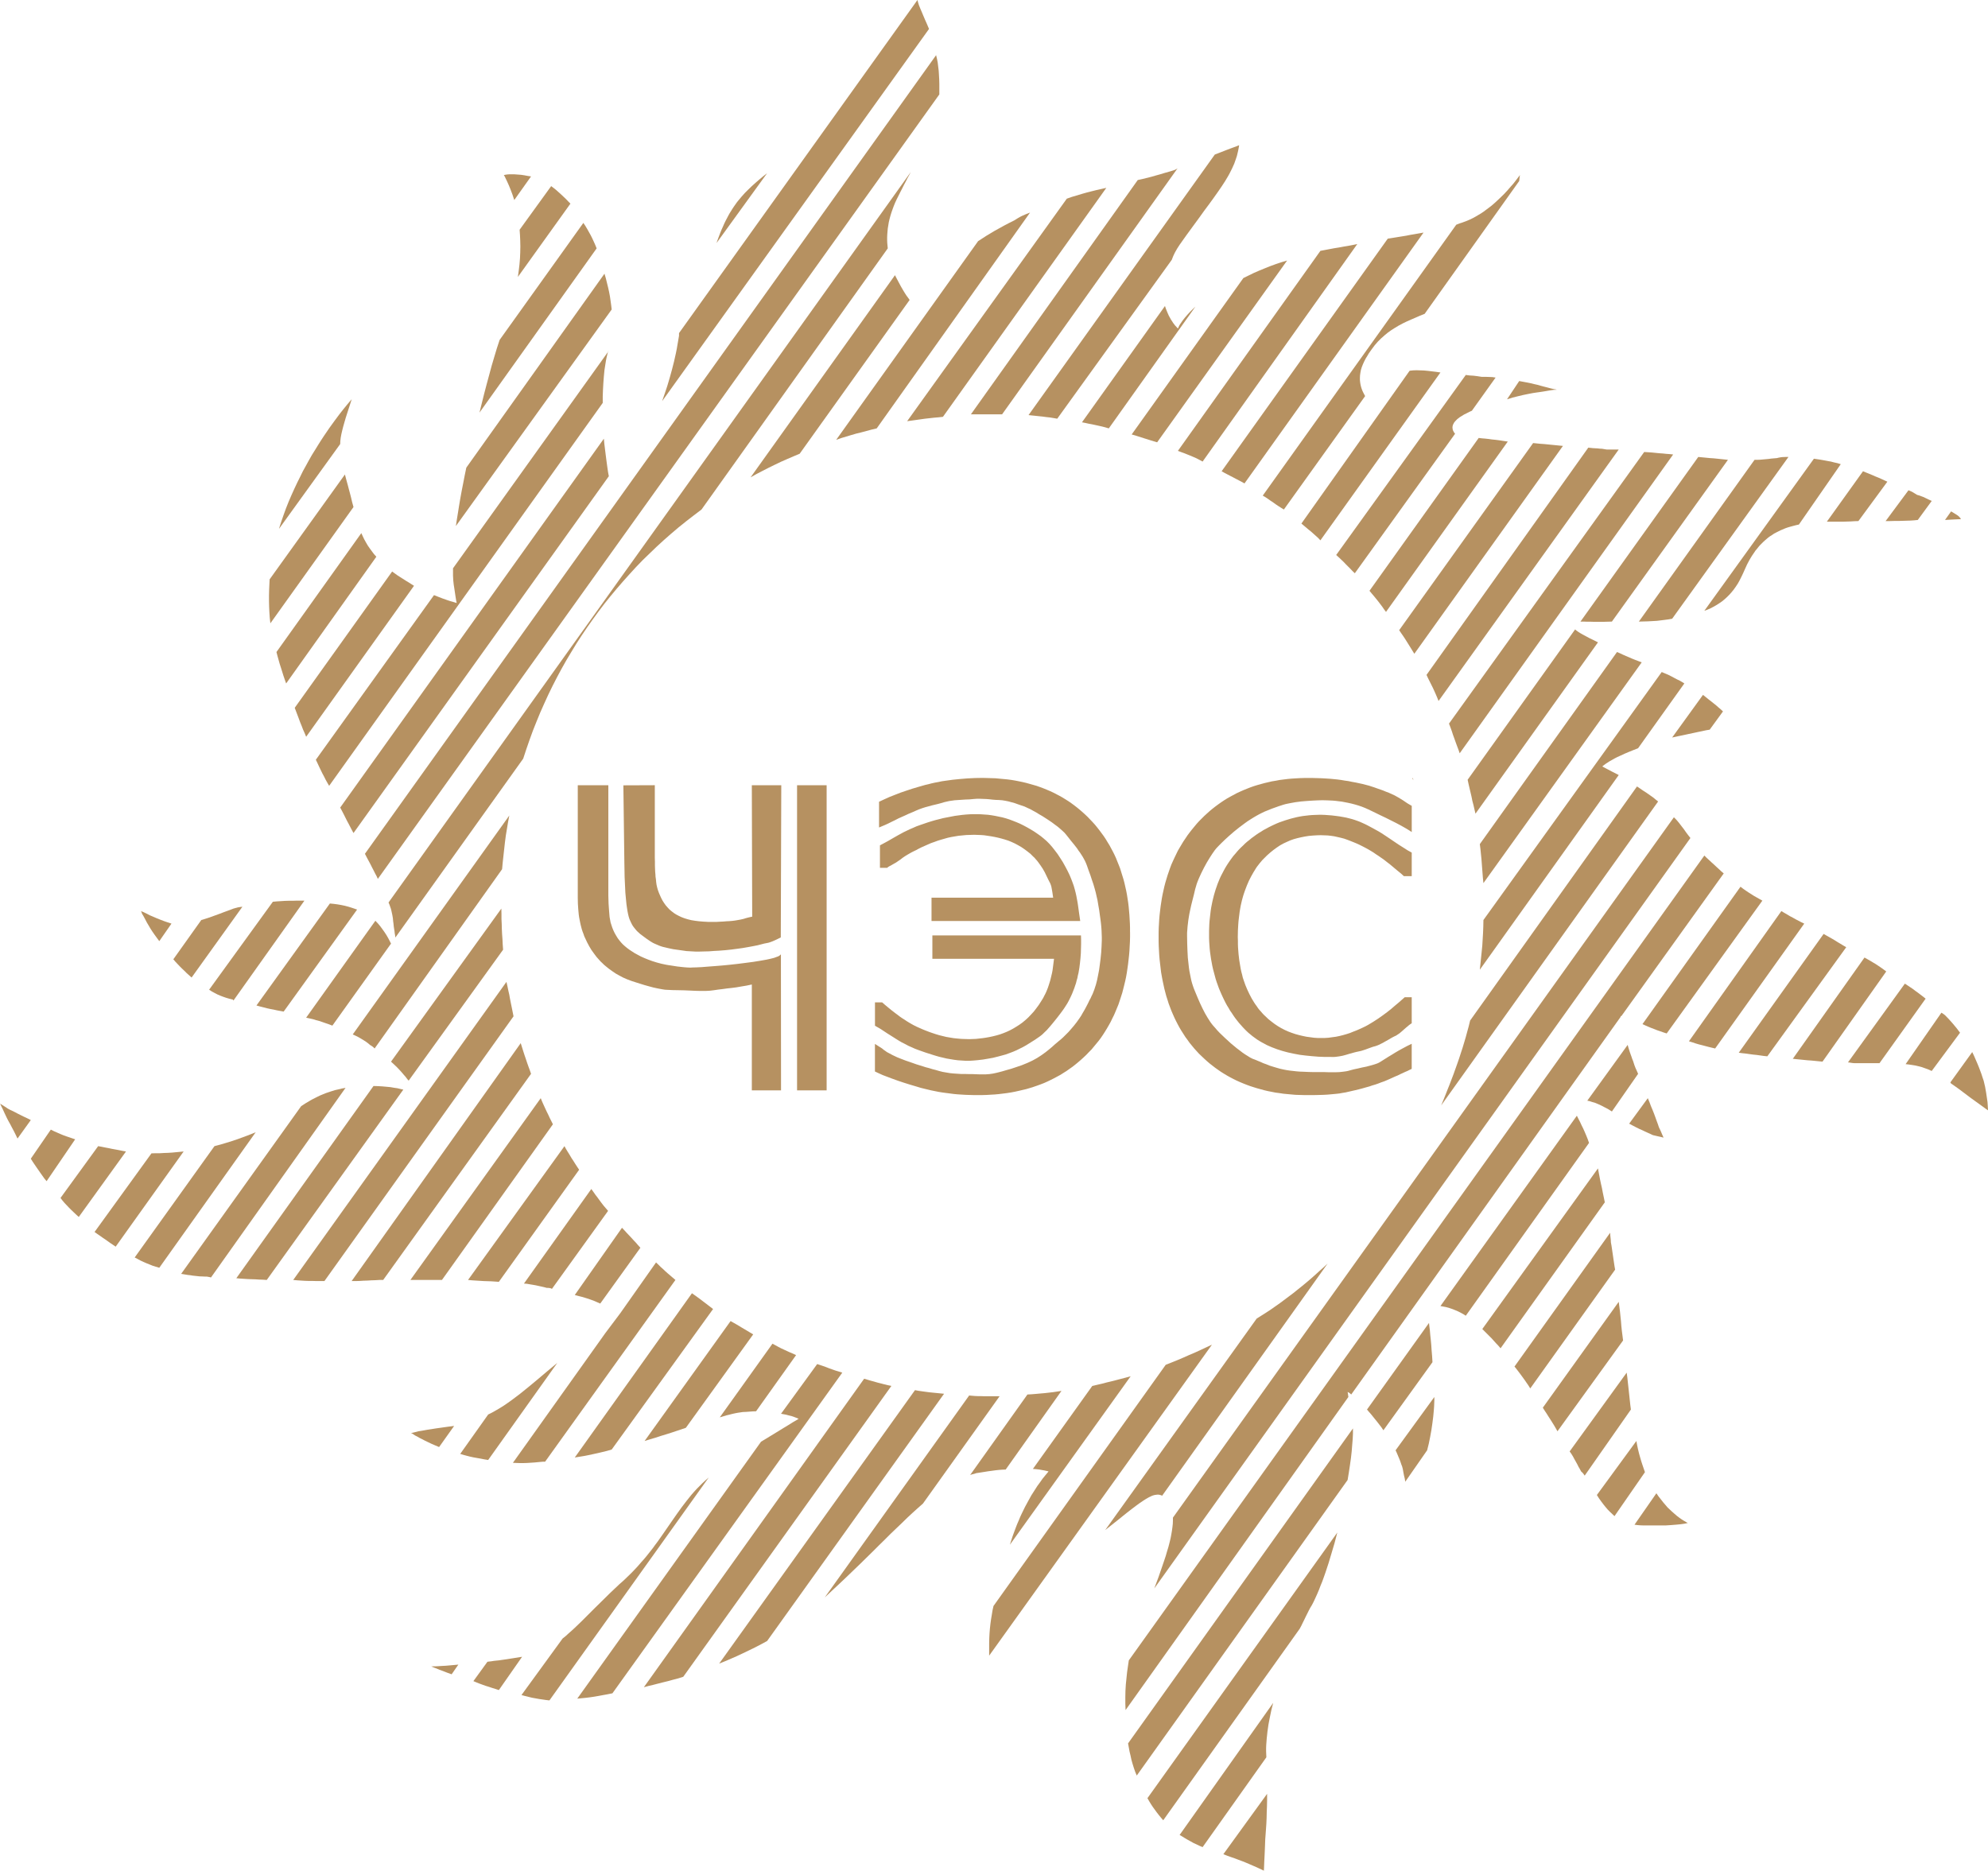 <?xml version="1.0" encoding="utf-8"?>
<!-- Generator: Adobe Illustrator 15.1.0, SVG Export Plug-In . SVG Version: 6.00 Build 0)  -->
<!DOCTYPE svg PUBLIC "-//W3C//DTD SVG 1.1//EN" "http://www.w3.org/Graphics/SVG/1.1/DTD/svg11.dtd">
<svg version="1.1" id="Layer_1" xmlns="http://www.w3.org/2000/svg" xmlns:xlink="http://www.w3.org/1999/xlink" x="0px" y="0px"
	 width="360px" height="338.783px" viewBox="0 0 360 338.783" enable-background="new 0 0 360 338.783" xml:space="preserve">
<g>
	<polygon fill-rule="evenodd" clip-rule="evenodd" fill="#B69161" points="255.825,140.85 255.78,141.007 255.938,141.255 
		255.893,141.052 255.825,140.85 	"/>
	<polygon fill-rule="evenodd" clip-rule="evenodd" fill="#B69161" points="209.025,287.662 306.112,151.762 305.707,151.245 
		305.303,150.705 304.942,150.188 304.56,149.692 304.2,149.22 303.84,148.77 303.48,148.365 303.12,148.005 212.4,274.838 
		212.4,275.377 212.378,275.963 212.31,276.57 212.22,277.223 212.107,277.896 211.973,278.596 211.793,279.338 211.59,280.125 
		211.343,280.936 211.095,281.789 210.803,282.668 210.487,283.59 209.813,285.547 209.025,287.662 	"/>
	<polygon fill-rule="evenodd" clip-rule="evenodd" fill="#B69161" points="70.808,192.262 71.393,192.803 71.91,193.297 
		72.36,193.77 72.765,194.221 73.125,194.646 73.462,195.029 73.732,195.391 74.002,195.705 91.103,171.99 91.035,171.045 
		90.99,170.1 90.922,169.178 90.877,168.255 90.855,167.333 90.81,166.41 90.81,165.465 90.788,164.542 70.808,192.262 	"/>
	<polygon fill-rule="evenodd" clip-rule="evenodd" fill="#B69161" points="99.945,233.414 110.115,219.285 109.71,218.813 
		109.305,218.34 108.922,217.846 108.54,217.328 108.18,216.832 107.797,216.338 107.438,215.82 107.078,215.324 94.882,232.447 
		95.422,232.492 95.94,232.582 96.48,232.672 96.998,232.762 97.515,232.875 98.033,232.988 98.527,233.1 99.022,233.234 
		99.27,233.234 99.495,233.258 99.63,233.279 99.72,233.303 99.833,233.348 99.945,233.414 	"/>
	<polygon fill-rule="evenodd" clip-rule="evenodd" fill="#B69161" points="210.442,270.877 240.412,228.824 239.67,229.521 
		238.905,230.197 238.14,230.895 237.375,231.57 236.61,232.223 235.822,232.875 235.035,233.504 234.225,234.158 233.415,234.766 
		232.605,235.373 231.795,235.98 230.963,236.564 230.13,237.15 229.275,237.713 228.42,238.252 227.565,238.793 200.138,277.088 
		202.298,275.377 204.12,273.914 204.93,273.285 205.673,272.723 206.348,272.227 206.978,271.801 207.54,271.439 208.058,271.146 
		208.305,271.035 208.53,270.922 208.755,270.832 208.98,270.766 209.183,270.721 209.385,270.697 209.565,270.676 209.768,270.676 
		209.947,270.697 210.105,270.742 210.285,270.787 210.442,270.877 	"/>
	<polygon fill-rule="evenodd" clip-rule="evenodd" fill="#B69161" points="90.337,232.133 104.873,211.838 104.513,211.297 
		104.175,210.779 103.837,210.24 103.478,209.699 103.163,209.16 102.825,208.619 102.51,208.102 102.217,207.563 84.757,231.795 
		85.478,231.863 86.175,231.908 86.895,231.953 87.592,231.998 88.29,232.02 88.987,232.043 89.663,232.088 90.337,232.133 	"/>
	<polygon fill-rule="evenodd" clip-rule="evenodd" fill="#B69161" points="136.913,255.578 144.158,245.408 143.64,245.16 
		143.1,244.936 142.56,244.688 142.02,244.439 141.48,244.191 140.962,243.922 140.422,243.629 139.882,243.338 130.342,256.68 
		130.95,256.5 131.535,256.32 132.098,256.186 132.615,256.051 133.132,255.938 133.605,255.848 134.078,255.779 134.505,255.713 
		135.09,255.689 135.675,255.645 136.283,255.6 136.913,255.578 	"/>
	<polygon fill-rule="evenodd" clip-rule="evenodd" fill="#B69161" points="112.185,286.875 110.542,288.428 109.058,289.891 
		107.685,291.24 106.425,292.5 105.232,293.691 104.107,294.771 103.545,295.289 102.982,295.785 102.442,296.279 101.88,296.73 
		94.433,306.967 95.085,307.146 95.737,307.305 96.39,307.463 97.02,307.574 97.65,307.688 98.28,307.777 98.888,307.867 
		99.495,307.936 128.34,267.57 127.777,268.064 127.215,268.582 126.697,269.1 126.18,269.617 125.685,270.158 125.212,270.697 
		124.763,271.26 124.313,271.822 123.435,272.971 122.58,274.162 121.748,275.355 120.893,276.592 120.038,277.83 119.138,279.113 
		118.665,279.742 118.192,280.395 117.697,281.025 117.18,281.678 116.64,282.33 116.078,282.959 115.515,283.613 114.908,284.266 
		114.277,284.918 113.603,285.57 112.928,286.223 112.185,286.875 	"/>
	<polygon fill-rule="evenodd" clip-rule="evenodd" fill="#B69161" points="91.71,300.488 91.237,300.555 90.765,300.623 
		90.315,300.689 89.865,300.734 89.438,300.779 89.01,300.848 88.627,300.893 88.268,300.938 85.725,304.447 86.265,304.672 
		86.828,304.896 87.39,305.1 87.953,305.303 88.538,305.482 89.145,305.686 89.73,305.865 90.337,306.066 94.545,300.037 
		93.87,300.15 93.15,300.262 92.43,300.375 91.71,300.488 	"/>
	<polygon fill-rule="evenodd" clip-rule="evenodd" fill="#B69161" points="82.237,258.232 81,258.391 79.897,258.547 78.93,258.682 
		78.098,258.816 77.355,258.93 76.725,259.043 76.208,259.133 75.757,259.199 74.993,259.402 74.61,259.492 74.475,259.516 
		74.453,259.537 74.498,259.561 74.678,259.627 74.902,259.785 75.217,259.988 75.578,260.168 75.96,260.393 76.41,260.617 
		76.928,260.887 77.49,261.158 78.098,261.449 78.772,261.742 79.515,262.057 82.237,258.232 	"/>
	<polygon fill-rule="evenodd" clip-rule="evenodd" fill="#B69161" points="100.913,246.824 99.045,248.377 97.313,249.84 
		95.715,251.168 94.185,252.404 93.442,252.967 92.723,253.508 92.002,254.025 91.283,254.52 90.563,254.971 89.842,255.396 
		89.123,255.803 88.402,256.162 83.34,263.295 83.925,263.475 84.51,263.633 85.118,263.789 85.748,263.926 86.377,264.037 
		87.03,264.15 87.705,264.285 88.402,264.396 100.913,246.824 	"/>
	<polygon fill-rule="evenodd" clip-rule="evenodd" fill="#B69161" points="98.257,264.713 98.482,264.713 98.708,264.713 
		122.31,231.795 121.837,231.391 121.365,230.984 120.915,230.602 120.487,230.221 120.06,229.814 119.632,229.432 119.228,229.027 
		118.8,228.623 112.32,237.824 109.598,241.447 92.88,264.914 93.51,264.938 94.14,264.959 94.792,264.959 95.467,264.938 
		96.143,264.893 96.817,264.848 97.538,264.779 98.257,264.713 	"/>
	<polygon fill-rule="evenodd" clip-rule="evenodd" fill="#B69161" points="136.395,241.65 135.855,241.334 135.337,241.02 
		134.842,240.727 134.348,240.436 133.83,240.119 133.335,239.828 132.817,239.535 132.3,239.242 116.73,260.955 117.743,260.641 
		118.732,260.348 119.7,260.033 120.667,259.74 121.59,259.447 122.467,259.154 123.345,258.863 124.2,258.57 136.395,241.65 	"/>
	<polygon fill-rule="evenodd" clip-rule="evenodd" fill="#B69161" points="115.965,225.967 115.538,225.494 115.132,225.021 
		114.705,224.572 114.3,224.123 113.895,223.695 113.467,223.244 113.063,222.795 112.635,222.346 104.085,234.518 104.737,234.697 
		105.368,234.855 105.975,235.035 106.56,235.215 107.123,235.418 107.663,235.619 108.18,235.846 108.697,236.07 115.965,225.967 	
		"/>
	<polygon fill-rule="evenodd" clip-rule="evenodd" fill="#B69161" points="147.982,247.027 141.435,256.027 142.178,256.162 
		142.808,256.32 143.37,256.455 143.82,256.613 144.405,256.838 144.63,256.949 144.495,257.018 144.135,257.242 143.55,257.58 
		142.763,258.074 141.795,258.66 140.625,259.379 139.297,260.189 137.813,261.09 104.535,307.619 105.21,307.553 105.93,307.484 
		106.695,307.395 107.482,307.283 108.292,307.146 109.125,306.99 110.002,306.832 110.902,306.652 152.527,248.58 151.942,248.4 
		151.357,248.221 150.772,248.018 150.188,247.814 149.625,247.59 149.063,247.387 148.522,247.207 147.982,247.027 	"/>
	<polygon fill-rule="evenodd" clip-rule="evenodd" fill="#B69161" points="211.095,247.162 179.91,290.834 179.73,291.645 
		179.595,292.477 179.46,293.287 179.348,294.119 179.257,294.953 179.19,295.807 179.145,296.707 179.123,297.629 179.123,298.238 
		179.123,298.822 179.123,299.363 179.123,299.834 219.465,243.518 218.452,243.99 217.44,244.463 216.405,244.936 215.348,245.385 
		214.29,245.857 213.232,246.307 212.175,246.734 211.095,247.162 	"/>
	<polygon fill-rule="evenodd" clip-rule="evenodd" fill="#B69161" points="192.218,251.887 191.475,252 190.71,252.113 
		189.945,252.203 189.157,252.293 188.393,252.359 187.628,252.428 186.84,252.494 186.053,252.539 175.68,267.119 175.995,267.008 
		176.288,266.939 176.535,266.873 176.783,266.783 177.525,266.67 178.245,266.557 178.942,266.445 179.618,266.355 180.27,266.266 
		180.9,266.197 181.508,266.152 182.115,266.129 192.218,251.887 	"/>
	<polygon fill-rule="evenodd" clip-rule="evenodd" fill="#B69161" points="204.75,249.232 203.872,249.48 202.995,249.705 
		202.14,249.93 201.263,250.154 200.407,250.357 199.553,250.582 198.675,250.785 197.798,250.988 187.043,266.018 187.65,266.063 
		188.213,266.129 188.707,266.221 189.112,266.287 189.697,266.422 189.878,266.467 189.697,266.691 189.157,267.346 
		188.775,267.816 188.348,268.426 187.853,269.1 187.335,269.91 186.772,270.787 186.21,271.801 185.625,272.879 185.04,274.072 
		184.747,274.703 184.478,275.355 184.185,276.029 183.915,276.727 183.645,277.447 183.375,278.189 183.128,278.955 
		182.88,279.742 204.75,249.232 	"/>
	<polygon fill-rule="evenodd" clip-rule="evenodd" fill="#B69161" points="156.487,249.682 116.595,305.551 117.428,305.324 
		118.283,305.123 119.16,304.896 120.038,304.672 120.96,304.447 121.86,304.199 122.805,303.953 123.728,303.66 161.415,250.988 
		160.763,250.852 160.132,250.695 159.525,250.537 158.895,250.379 158.288,250.199 157.703,250.043 157.095,249.863 
		156.487,249.682 	"/>
	<polygon fill-rule="evenodd" clip-rule="evenodd" fill="#B69161" points="165.69,251.752 130.23,301.275 131.288,300.848 
		132.39,300.375 133.47,299.902 134.572,299.385 135.652,298.867 136.755,298.328 137.835,297.766 138.915,297.18 170.955,252.404 
		170.28,252.338 169.605,252.27 168.93,252.203 168.255,252.135 167.58,252.045 166.928,251.955 166.297,251.865 165.69,251.752 	
		"/>
	<polygon fill-rule="evenodd" clip-rule="evenodd" fill="#B69161" points="179.708,252.855 179.167,252.855 178.65,252.855 
		178.132,252.855 177.592,252.832 177.075,252.832 176.558,252.811 176.018,252.766 175.5,252.721 149.355,289.283 150.705,288.021 
		152.01,286.807 153.292,285.592 154.53,284.4 155.723,283.252 156.893,282.105 158.04,280.98 159.143,279.877 160.223,278.82 
		161.257,277.785 162.292,276.795 163.305,275.828 164.272,274.883 165.24,273.982 166.185,273.127 167.13,272.295 181.013,252.855 
		180.742,252.855 180.428,252.855 180.09,252.855 179.708,252.855 	"/>
	<polygon fill-rule="evenodd" clip-rule="evenodd" fill="#B69161" points="129.127,237.061 128.632,236.678 128.16,236.316 
		127.688,235.957 127.215,235.598 126.743,235.238 126.248,234.877 125.775,234.539 125.303,234.203 104.085,263.947 
		104.917,263.813 105.75,263.678 106.56,263.52 107.393,263.34 108.225,263.16 109.08,262.957 109.913,262.754 110.768,262.508 
		129.127,237.061 	"/>
	<polygon fill-rule="evenodd" clip-rule="evenodd" fill="#B69161" points="244.035,252.09 244.103,252.113 244.237,252.18 
		244.463,252.338 244.688,252.539 293.468,184.162 293.468,183.959 293.468,183.848 293.468,183.869 293.468,183.938 
		293.49,183.982 293.513,184.004 293.535,184.027 293.58,184.051 312.143,158.175 311.67,157.77 311.242,157.365 310.793,156.96 
		310.365,156.555 309.938,156.172 309.51,155.768 309.06,155.362 308.633,154.935 204.412,300.689 204.255,301.748 204.098,302.85 
		203.985,303.953 203.872,305.055 203.805,306.203 203.782,307.35 203.782,308.52 203.827,309.689 244.17,252.99 244.103,252.473 
		244.058,252.203 244.035,252.09 244.035,252.09 	"/>
	<polygon fill-rule="evenodd" clip-rule="evenodd" fill="#B69161" points="129.757,44.01 138.915,31.365 138.172,31.95 
		137.475,32.535 136.8,33.12 136.147,33.705 135.518,34.313 134.888,34.942 134.303,35.595 133.74,36.27 133.447,36.63 
		133.178,37.012 132.908,37.395 132.638,37.8 132.39,38.205 132.12,38.632 131.873,39.083 131.625,39.555 131.377,40.027 
		131.13,40.545 130.905,41.063 130.658,41.603 130.433,42.165 130.208,42.75 129.982,43.357 129.757,44.01 	"/>
	<polygon fill-rule="evenodd" clip-rule="evenodd" fill="#B69161" points="352.215,183.848 351.923,183.623 351.563,183.396 
		345.082,192.713 345.69,192.779 346.275,192.869 346.838,192.959 347.423,193.096 348.008,193.252 348.593,193.455 349.2,193.68 
		349.808,193.949 354.938,187.02 354.308,186.188 353.633,185.377 352.935,184.59 352.215,183.848 	"/>
	<polygon fill-rule="evenodd" clip-rule="evenodd" fill="#B69161" points="319.14,163.103 318.622,162.81 318.105,162.518 
		317.588,162.225 317.093,161.91 316.598,161.595 316.125,161.28 315.652,160.942 315.18,160.583 297.428,185.467 297.923,185.691 
		298.44,185.918 298.98,186.143 299.52,186.346 300.082,186.57 300.668,186.771 301.253,186.975 301.815,187.154 319.14,163.103 	
		"/>
	<polygon fill-rule="evenodd" clip-rule="evenodd" fill="#B69161" points="337.635,173.408 324.652,191.744 325.305,191.813 
		325.98,191.879 326.655,191.947 327.353,192.016 328.027,192.061 328.702,192.127 329.378,192.195 330.03,192.262 341.572,175.928 
		341.122,175.59 340.65,175.252 340.155,174.914 339.683,174.6 339.188,174.307 338.67,173.992 338.152,173.699 337.635,173.408 	
		"/>
	<polygon fill-rule="evenodd" clip-rule="evenodd" fill="#B69161" points="210.645,329.646 235.35,294.975 235.643,294.436 
		235.912,293.873 236.183,293.332 236.452,292.77 236.723,292.23 236.992,291.689 237.263,291.172 237.555,290.699 237.893,290.047 
		238.207,289.373 238.522,288.676 238.838,287.932 239.13,287.168 239.445,286.402 239.737,285.592 240.03,284.76 240.593,283.051 
		241.133,281.25 241.673,279.428 242.168,277.537 207.787,325.643 208.08,326.16 208.395,326.678 208.732,327.195 209.093,327.689 
		209.452,328.186 209.835,328.68 210.24,329.176 210.645,329.646 	"/>
	<polygon fill-rule="evenodd" clip-rule="evenodd" fill="#B69161" points="344.947,178.133 334.643,192.396 334.912,192.42 
		335.183,192.465 335.475,192.51 335.745,192.533 336.375,192.533 337.005,192.533 337.59,192.533 338.175,192.533 338.737,192.533 
		339.277,192.533 339.817,192.533 340.357,192.533 348.705,180.855 348.255,180.494 347.782,180.135 347.31,179.775 
		346.838,179.438 346.365,179.078 345.893,178.762 345.42,178.447 344.947,178.133 	"/>
	<polygon fill-rule="evenodd" clip-rule="evenodd" fill="#B69161" points="322.582,164.992 305.843,188.572 306.428,188.752 
		307.035,188.955 307.643,189.135 308.272,189.293 308.857,189.449 309.465,189.607 310.027,189.742 310.59,189.877 
		326.723,167.265 326.205,167.018 325.688,166.748 325.17,166.478 324.652,166.185 324.135,165.915 323.617,165.6 323.1,165.307 
		322.582,164.992 	"/>
	<polygon fill-rule="evenodd" clip-rule="evenodd" fill="#B69161" points="330.232,169.133 314.865,190.643 315.518,190.732 
		316.17,190.801 316.8,190.891 317.452,190.98 318.105,191.047 318.758,191.137 319.388,191.227 320.04,191.295 334.327,171.539 
		333.787,171.225 333.27,170.91 332.775,170.617 332.28,170.303 331.785,170.01 331.268,169.717 330.75,169.426 330.232,169.133 	
		"/>
	<polygon fill-rule="evenodd" clip-rule="evenodd" fill="#B69161" points="204.277,315.721 204.412,316.463 204.548,317.205 
		204.728,317.947 204.885,318.689 205.088,319.41 205.313,320.129 205.56,320.85 205.853,321.547 244.035,268.02 244.26,266.646 
		244.463,265.297 244.643,264.016 244.777,262.801 244.867,261.652 244.957,260.572 245.003,259.582 245.003,258.682 
		204.277,315.721 	"/>
	<polygon fill-rule="evenodd" clip-rule="evenodd" fill="#B69161" points="96.165,31.95 95.558,31.86 94.973,31.748 94.365,31.657 
		93.757,31.612 93.15,31.567 92.52,31.567 92.205,31.567 91.89,31.59 91.575,31.635 91.237,31.702 91.283,31.77 91.417,31.995 
		91.598,32.377 91.845,32.895 92.138,33.547 92.453,34.313 92.79,35.212 93.127,36.225 96.165,31.95 	"/>
	<polygon fill-rule="evenodd" clip-rule="evenodd" fill="#B69161" points="81.788,303.209 83.002,301.455 81.788,301.566 
		80.752,301.658 79.92,301.703 79.223,301.748 78.705,301.77 78.368,301.77 78.143,301.793 78.075,301.793 78.143,301.814 
		78.345,301.883 78.66,302.018 79.087,302.176 79.605,302.4 80.235,302.625 80.978,302.918 81.788,303.209 	"/>
	<polygon fill-rule="evenodd" clip-rule="evenodd" fill="#B69161" points="296.325,260.955 289.17,270.742 289.575,271.373 
		289.98,271.936 290.385,272.475 290.768,272.947 291.15,273.396 291.555,273.803 291.96,274.186 292.365,274.566 297.878,266.602 
		297.652,265.949 297.428,265.297 297.202,264.6 297,263.902 296.798,263.182 296.617,262.439 296.46,261.697 296.325,260.955 	"/>
	<polygon fill-rule="evenodd" clip-rule="evenodd" fill="#B69161" points="299.947,270.428 295.987,276.119 296.505,276.188 
		297.067,276.232 297.697,276.254 298.395,276.254 299.295,276.254 300.128,276.254 300.893,276.254 301.567,276.254 
		302.603,276.188 303.457,276.119 304.178,276.053 304.718,275.984 305.145,275.918 305.438,275.85 305.595,275.805 
		305.662,275.805 305.46,275.715 304.92,275.4 304.56,275.176 304.11,274.859 303.638,274.5 303.12,274.051 302.76,273.734 
		302.378,273.375 301.973,272.992 301.59,272.543 301.185,272.07 300.78,271.553 300.353,271.012 299.947,270.428 	"/>
	<polygon fill-rule="evenodd" clip-rule="evenodd" fill="#B69161" points="28.845,170.438 31.05,167.265 30.6,167.107 
		30.172,166.972 29.723,166.815 29.183,166.612 28.395,166.297 27.72,166.005 27.135,165.757 26.663,165.51 26.01,165.195 
		25.695,165.06 25.56,164.992 25.538,164.992 25.583,165.083 25.672,165.33 25.74,165.51 25.853,165.69 25.987,165.915 
		26.123,166.163 26.348,166.59 26.595,167.063 26.888,167.557 27.203,168.097 27.563,168.66 27.967,169.244 28.395,169.83 
		28.845,170.438 	"/>
	<polygon fill-rule="evenodd" clip-rule="evenodd" fill="#B69161" points="62.91,74.722 63.36,73.327 63.585,72.63 63.675,72.36 
		63.675,72.315 63.585,72.427 63.292,72.765 62.82,73.327 62.212,74.07 61.47,75.015 60.615,76.163 59.67,77.467 58.658,78.952 
		58.14,79.74 57.6,80.595 57.06,81.472 56.498,82.373 55.958,83.317 55.417,84.307 54.855,85.32 54.337,86.377 53.797,87.458 
		53.28,88.56 52.763,89.708 52.268,90.855 51.795,92.047 51.345,93.285 50.917,94.522 50.513,95.782 61.605,80.415 61.627,79.875 
		61.695,79.29 61.808,78.66 61.965,77.985 62.145,77.265 62.37,76.478 62.618,75.623 62.91,74.722 	"/>
	<polygon fill-rule="evenodd" clip-rule="evenodd" fill="#B69161" points="217.777,334.508 229.32,318.24 229.298,317.699 
		229.275,317.137 229.275,316.574 229.298,315.99 229.343,315.404 229.388,314.797 229.455,314.189 229.522,313.561 
		229.702,312.301 229.95,311.018 230.22,309.713 230.558,308.385 213.615,332.303 214.11,332.596 214.582,332.887 215.077,333.18 
		215.572,333.449 216.09,333.742 216.63,333.99 217.192,334.26 217.777,334.508 	"/>
	<polygon fill-rule="evenodd" clip-rule="evenodd" fill="#B69161" points="226.147,337.545 227.497,338.129 228.33,338.512 
		228.758,338.715 228.87,338.783 228.87,338.67 228.893,338.377 228.915,337.859 228.938,337.207 228.982,336.375 229.027,335.408 
		229.072,334.305 229.117,333.09 229.185,332.189 229.253,331.244 229.32,330.254 229.365,329.242 229.388,328.186 229.433,327.105 
		229.455,325.98 229.455,324.855 221.535,335.789 222.277,336.082 222.975,336.33 223.628,336.555 224.213,336.779 224.753,336.982 
		225.247,337.162 225.72,337.365 226.147,337.545 	"/>
	<polygon fill-rule="evenodd" clip-rule="evenodd" fill="#B69161" points="294.57,248.58 284.242,262.846 284.558,263.295 
		284.85,263.768 285.098,264.24 285.367,264.713 285.615,265.162 285.84,265.613 286.088,266.039 286.313,266.467 286.537,266.67 
		286.695,266.85 286.83,267.029 286.965,267.232 295.335,255.262 295.223,254.408 295.133,253.574 295.043,252.721 294.952,251.887 
		294.862,251.055 294.772,250.244 294.683,249.412 294.57,248.58 	"/>
	<polygon fill-rule="evenodd" clip-rule="evenodd" fill="#B69161" points="291.713,225 291.69,224.527 291.645,224.123 
		291.6,223.695 291.577,223.244 274.253,247.477 274.635,247.949 274.995,248.422 275.355,248.895 275.715,249.391 276.075,249.885 
		276.412,250.379 276.772,250.896 277.11,251.438 292.478,229.928 292.365,229.297 292.275,228.689 292.185,228.082 
		292.095,227.453 292.005,226.846 291.915,226.215 291.825,225.607 291.713,225 	"/>
	<polygon fill-rule="evenodd" clip-rule="evenodd" fill="#B69161" points="258.772,239.58 247.545,255.262 247.883,255.668 
		248.265,256.096 248.625,256.545 249.008,257.018 249.39,257.49 249.772,257.984 250.155,258.48 250.515,259.02 259.402,246.689 
		259.335,245.588 259.245,244.529 259.178,243.518 259.088,242.572 258.997,241.717 258.93,240.908 258.84,240.209 258.772,239.58 	
		"/>
	<polygon fill-rule="evenodd" clip-rule="evenodd" fill="#B69161" points="254.025,266.018 254.138,266.646 254.25,267.232 
		254.385,267.771 254.475,268.334 258.435,262.643 258.728,261.473 258.975,260.258 259.2,259.02 259.38,257.783 259.537,256.566 
		259.65,255.352 259.695,254.744 259.718,254.16 259.74,253.574 259.74,252.99 252.72,262.643 252.923,263.07 253.103,263.498 
		253.282,263.926 253.463,264.352 253.62,264.779 253.755,265.186 253.912,265.59 254.025,266.018 	"/>
	<polygon fill-rule="evenodd" clip-rule="evenodd" fill="#B69161" points="289.372,211.59 268.425,240.682 268.83,241.088 
		269.258,241.516 269.662,241.92 270.09,242.348 270.495,242.797 270.9,243.248 271.327,243.697 271.732,244.17 290.61,217.732 
		290.43,216.855 290.25,216 290.093,215.168 289.912,214.379 289.755,213.637 289.62,212.918 289.485,212.221 289.372,211.59 	"/>
	<polygon fill-rule="evenodd" clip-rule="evenodd" fill="#B69161" points="285.548,202.051 260.843,236.52 261.315,236.609 
		261.81,236.699 262.327,236.834 262.867,237.016 263.452,237.24 264.082,237.51 264.397,237.668 264.735,237.848 265.095,238.051 
		265.433,238.275 287.753,206.977 287.505,206.279 287.235,205.605 286.965,204.975 286.695,204.367 286.402,203.783 
		286.133,203.197 285.84,202.635 285.548,202.051 	"/>
	<polygon fill-rule="evenodd" clip-rule="evenodd" fill="#B69161" points="294.75,189.225 287.438,199.328 287.865,199.418 
		288.338,199.574 288.878,199.732 289.418,199.957 290.003,200.227 290.61,200.543 291.24,200.879 291.893,201.285 296.64,194.467 
		296.393,193.904 296.168,193.41 295.987,192.938 295.853,192.533 295.74,192.172 295.582,191.789 295.447,191.385 295.29,190.957 
		295.133,190.508 294.997,190.08 294.862,189.652 294.75,189.225 	"/>
	<polygon fill-rule="evenodd" clip-rule="evenodd" fill="#B69161" points="55.44,133.425 74.97,106.087 74.475,105.772 
		73.98,105.458 73.462,105.143 72.967,104.827 72.473,104.512 71.978,104.197 71.482,103.837 71.01,103.5 53.37,128.182 
		53.618,128.835 53.865,129.487 54.112,130.14 54.36,130.815 54.63,131.467 54.877,132.12 55.17,132.772 55.44,133.425 	"/>
	<polygon fill-rule="evenodd" clip-rule="evenodd" fill="#B69161" points="49.41,163.305 37.868,179.234 38.362,179.551 
		38.857,179.82 39.375,180.09 39.893,180.314 40.433,180.518 40.95,180.697 41.49,180.855 42.03,180.99 42.098,180.99 
		42.143,181.012 42.21,181.08 42.277,181.191 55.125,163.103 54.405,163.103 53.708,163.103 53.01,163.125 52.29,163.125 
		51.57,163.147 50.873,163.192 50.152,163.237 49.41,163.305 	"/>
	<polygon fill-rule="evenodd" clip-rule="evenodd" fill="#B69161" points="34.695,177.029 43.897,164.205 43.538,164.25 
		43.11,164.317 42.683,164.43 42.277,164.542 41.377,164.88 40.522,165.195 39.757,165.487 39.015,165.757 38.34,166.005 
		37.688,166.23 37.058,166.432 36.45,166.612 31.388,173.723 31.748,174.15 32.13,174.555 32.535,174.982 32.94,175.387 
		33.368,175.793 33.795,176.221 34.245,176.625 34.695,177.029 	"/>
	<polygon fill-rule="evenodd" clip-rule="evenodd" fill="#B69161" points="293.13,235.754 279.383,254.926 279.72,255.465 
		280.08,256.004 280.418,256.545 280.755,257.063 281.093,257.602 281.43,258.143 281.745,258.682 282.037,259.199 293.918,242.752 
		293.805,241.852 293.692,240.975 293.603,240.119 293.535,239.242 293.445,238.387 293.355,237.51 293.242,236.633 293.13,235.754 
			"/>
	<polygon fill-rule="evenodd" clip-rule="evenodd" fill="#B69161" points="109.35,79.447 61.605,146.25 61.92,146.835 
		62.235,147.442 62.527,148.027 62.82,148.612 63.135,149.197 63.428,149.76 63.72,150.322 64.013,150.862 110.25,86.242 
		110.115,85.522 110.002,84.757 109.89,83.947 109.777,83.092 109.665,82.215 109.553,81.315 109.44,80.393 109.35,79.447 	"/>
	<polygon fill-rule="evenodd" clip-rule="evenodd" fill="#B69161" points="63.877,187.334 64.283,187.516 64.71,187.717 
		65.115,187.941 65.498,188.168 65.902,188.414 66.285,188.662 66.645,188.932 66.982,189.225 67.208,189.359 67.41,189.494 
		67.612,189.652 67.837,189.877 90.922,157.41 91.035,156.195 91.17,154.958 91.305,153.742 91.44,152.527 91.598,151.313 
		91.8,150.097 92.002,148.882 92.228,147.69 63.877,187.334 	"/>
	<polygon fill-rule="evenodd" clip-rule="evenodd" fill="#B69161" points="353.317,92.61 352.215,94.163 353.407,94.095 
		354.308,94.05 354.87,94.027 355.072,94.027 355.072,94.005 355.072,93.96 355.027,93.87 354.915,93.735 354.735,93.532 
		354.42,93.285 353.947,92.992 353.317,92.61 	"/>
	<polygon fill-rule="evenodd" clip-rule="evenodd" fill="#B69161" points="70.808,170.887 70.56,170.393 70.29,169.875 
		69.975,169.335 69.638,168.817 69.255,168.277 68.873,167.76 68.445,167.242 67.973,166.748 55.44,184.297 56.047,184.432 
		56.655,184.566 57.24,184.748 57.848,184.904 58.433,185.107 59.018,185.311 59.603,185.512 60.188,185.738 70.808,170.887 	"/>
	<polygon fill-rule="evenodd" clip-rule="evenodd" fill="#B69161" points="64.665,164.722 64.147,164.542 63.607,164.362 
		63.022,164.182 62.415,164.025 61.763,163.89 61.11,163.777 60.435,163.688 59.737,163.62 46.44,182.092 47.092,182.271 
		47.723,182.43 48.33,182.588 48.938,182.723 49.545,182.834 50.152,182.971 50.76,183.082 51.368,183.195 64.665,164.722 	"/>
	<polygon fill-rule="evenodd" clip-rule="evenodd" fill="#B69161" points="250.987,110.813 273.037,79.965 272.272,79.853 
		271.53,79.74 270.832,79.65 270.157,79.583 269.527,79.492 268.897,79.425 268.335,79.38 267.772,79.313 247.995,106.987 
		248.4,107.482 248.805,107.955 249.188,108.427 249.57,108.9 249.93,109.373 250.29,109.845 250.628,110.34 250.987,110.813 	"/>
	<polygon fill-rule="evenodd" clip-rule="evenodd" fill="#B69161" points="38.835,207.563 24.39,227.723 24.908,227.992 
		25.447,228.285 25.987,228.533 26.55,228.779 27.112,229.004 27.675,229.23 28.26,229.41 28.845,229.59 46.305,205.043 
		45.54,205.357 44.73,205.672 43.875,205.988 42.953,206.324 42.007,206.641 40.995,206.955 39.938,207.27 38.835,207.563 	"/>
	<polygon fill-rule="evenodd" clip-rule="evenodd" fill="#B69161" points="27.428,208.867 17.123,223.109 17.595,223.447 
		18.09,223.785 18.563,224.123 19.035,224.438 19.507,224.775 19.98,225.113 20.453,225.428 20.947,225.766 33.255,208.529 
		32.558,208.598 31.86,208.664 31.14,208.732 30.42,208.777 29.7,208.801 28.958,208.846 28.192,208.846 27.428,208.867 	"/>
	<polygon fill-rule="evenodd" clip-rule="evenodd" fill="#B69161" points="263.497,78.547 263.385,78.413 263.272,78.255 
		263.183,78.075 263.093,77.895 263.048,77.67 263.025,77.445 263.025,77.31 263.048,77.197 263.07,77.063 263.115,76.927 
		263.183,76.792 263.25,76.657 263.34,76.5 263.452,76.365 263.588,76.208 263.745,76.05 263.902,75.893 264.105,75.735 
		264.308,75.577 264.555,75.42 264.825,75.262 265.095,75.083 265.433,74.925 265.77,74.745 266.13,74.565 266.535,74.385 
		270.832,68.377 270.225,68.288 269.617,68.265 268.965,68.242 268.29,68.242 267.57,68.13 266.85,68.04 266.13,67.995 
		265.433,67.905 241.965,100.507 242.438,100.935 242.865,101.34 243.293,101.745 243.697,102.172 244.103,102.577 244.508,102.982 
		244.912,103.41 245.34,103.815 263.497,78.547 	"/>
	<polygon fill-rule="evenodd" clip-rule="evenodd" fill="#B69161" points="9.203,204.57 5.58,209.834 5.873,210.307 6.188,210.779 
		6.525,211.275 6.885,211.793 7.245,212.311 7.627,212.85 8.01,213.391 8.438,213.908 13.612,206.324 13.072,206.145 
		12.555,205.965 12.015,205.785 11.453,205.582 10.913,205.357 10.35,205.109 9.788,204.863 9.203,204.57 	"/>
	<polygon fill-rule="evenodd" clip-rule="evenodd" fill="#B69161" points="62.572,197.01 61.92,197.123 61.29,197.279 
		60.683,197.414 60.098,197.596 59.558,197.775 59.018,197.955 58.522,198.158 58.027,198.359 57.555,198.584 57.105,198.811 
		56.655,199.035 56.205,199.283 55.373,199.777 54.54,200.316 32.805,230.691 33.232,230.76 33.638,230.828 34.042,230.895 
		34.47,230.939 34.875,231.008 35.28,231.053 35.708,231.098 36.112,231.143 36.675,231.164 37.215,231.188 37.462,231.188 
		37.71,231.232 37.958,231.277 38.205,231.346 62.572,197.01 	"/>
	<polygon fill-rule="evenodd" clip-rule="evenodd" fill="#B69161" points="213.3,59.49 213.232,59.422 213.053,59.22 212.76,58.905 
		212.423,58.455 212.242,58.163 212.04,57.87 211.86,57.532 211.657,57.172 211.478,56.768 211.298,56.34 211.117,55.89 
		210.96,55.417 195.93,76.478 196.515,76.59 197.122,76.725 197.73,76.837 198.36,76.972 198.968,77.107 199.575,77.242 
		200.183,77.4 200.79,77.58 216.473,55.53 215.955,56.025 215.46,56.52 214.987,57.038 214.56,57.532 214.155,58.05 213.817,58.545 
		213.66,58.77 213.525,59.018 213.412,59.265 213.3,59.49 	"/>
	<polygon fill-rule="evenodd" clip-rule="evenodd" fill="#B69161" points="285.232,113.985 265.77,141.21 265.928,141.952 
		266.107,142.717 266.287,143.482 266.468,144.248 266.625,145.035 266.827,145.8 267.008,146.587 267.188,147.353 289.372,116.325 
		288.563,115.92 287.82,115.56 287.19,115.222 286.605,114.907 286.133,114.637 285.75,114.39 285.435,114.165 285.232,113.985 	"/>
	<polygon fill-rule="evenodd" clip-rule="evenodd" fill="#B69161" points="17.775,207.563 10.958,216.945 11.317,217.418 
		11.7,217.867 12.105,218.295 12.51,218.723 12.938,219.15 13.365,219.555 13.815,219.982 14.265,220.387 22.815,208.529 
		22.185,208.418 21.533,208.283 20.925,208.17 20.295,208.057 19.665,207.922 19.058,207.811 18.405,207.676 17.775,207.563 	"/>
	<polygon fill-rule="evenodd" clip-rule="evenodd" fill="#B69161" points="179.708,75.038 180.112,75.038 180.563,75.038 
		181.013,75.038 181.463,75.038 213.3,30.397 213.255,30.465 213.165,30.532 213.075,30.6 212.985,30.645 212.76,30.757 
		212.513,30.847 211.702,31.095 210.893,31.32 210.082,31.567 209.272,31.792 208.485,32.018 207.675,32.22 206.865,32.422 
		206.032,32.603 175.815,75.038 176.288,75.038 176.76,75.038 177.232,75.038 177.705,75.038 178.2,75.038 178.672,75.038 
		179.19,75.038 179.708,75.038 	"/>
	<polygon fill-rule="evenodd" clip-rule="evenodd" fill="#B69161" points="272.902,72.315 273.915,72 274.905,71.752 275.85,71.527 
		276.728,71.347 277.537,71.19 278.28,71.077 278.933,70.987 279.518,70.897 280.575,70.717 281.317,70.605 281.768,70.583 
		281.925,70.583 281.79,70.538 281.43,70.47 280.822,70.335 279.968,70.11 279.518,69.998 279.022,69.862 278.482,69.705 
		277.875,69.57 277.245,69.413 276.57,69.277 275.85,69.143 275.107,69.007 272.902,72.315 	"/>
	<polygon fill-rule="evenodd" clip-rule="evenodd" fill="#B69161" points="291.893,112.567 312.907,83.272 312.277,83.205 
		311.625,83.137 310.995,83.07 310.32,83.002 309.645,82.958 308.947,82.89 308.25,82.822 307.53,82.755 286.2,112.567 
		286.763,112.567 287.37,112.59 288.022,112.59 288.742,112.612 289.485,112.612 290.25,112.612 291.06,112.59 291.893,112.567 	"/>
	<polygon fill-rule="evenodd" clip-rule="evenodd" fill="#B69161" points="312.008,128.835 311.625,128.475 311.22,128.137 
		310.815,127.777 310.365,127.417 309.893,127.035 309.397,126.652 308.902,126.248 308.385,125.842 302.805,133.56 303.84,133.335 
		304.83,133.132 305.753,132.93 306.607,132.75 307.44,132.57 308.205,132.413 308.925,132.255 309.6,132.143 312.008,128.835 	"/>
	<polygon fill-rule="evenodd" clip-rule="evenodd" fill="#B69161" points="191.452,75.825 212.197,47.047 212.332,46.688 
		212.468,46.35 212.625,46.012 212.782,45.697 213.165,45.022 213.615,44.325 214.83,42.615 215.978,41.04 217.035,39.6 
		218.003,38.25 218.925,37.012 219.758,35.865 220.522,34.785 221.22,33.772 221.85,32.805 222.412,31.86 222.66,31.41 
		222.885,30.96 223.11,30.51 223.313,30.06 223.515,29.61 223.673,29.16 223.83,28.71 223.987,28.237 224.1,27.765 224.213,27.292 
		224.303,26.82 224.393,26.302 224.325,26.325 224.145,26.393 223.83,26.527 223.38,26.685 222.772,26.91 222.008,27.202 
		221.085,27.563 219.982,27.99 186.255,75.172 186.885,75.24 187.537,75.307 188.168,75.375 188.82,75.442 189.473,75.532 
		190.125,75.6 190.8,75.712 191.452,75.825 	"/>
	<polygon fill-rule="evenodd" clip-rule="evenodd" fill="#B69161" points="67.635,196.672 42.795,231.48 43.493,231.547 
		44.19,231.592 44.865,231.637 45.563,231.66 46.237,231.682 46.935,231.727 47.61,231.75 48.308,231.795 73.035,197.324 
		72.54,197.213 71.978,197.078 71.348,196.988 70.695,196.875 69.975,196.807 69.232,196.74 68.445,196.695 67.635,196.672 	"/>
	<polygon fill-rule="evenodd" clip-rule="evenodd" fill="#B69161" points="336.532,94.365 341.775,87.232 341.235,86.985 
		340.695,86.737 340.133,86.49 339.57,86.265 339.008,86.018 338.468,85.792 337.905,85.567 337.365,85.342 330.817,94.478 
		331.492,94.478 332.19,94.478 332.888,94.478 333.607,94.478 334.35,94.455 335.093,94.432 335.813,94.387 336.532,94.365 	"/>
	<polygon fill-rule="evenodd" clip-rule="evenodd" fill="#B69161" points="1.417,200.768 0.81,200.363 0.382,200.092 0.09,199.912 
		0,199.846 0.067,199.957 0.225,200.316 0.495,200.857 0.833,201.6 1.035,202.027 1.26,202.5 1.53,203.018 1.845,203.58 
		2.16,204.188 2.498,204.816 2.835,205.492 3.172,206.189 5.58,202.838 4.905,202.5 4.275,202.207 3.69,201.914 3.15,201.645 
		2.678,201.396 2.228,201.172 1.8,200.971 1.417,200.768 	"/>
	<polygon fill-rule="evenodd" clip-rule="evenodd" fill="#B69161" points="170.752,75.487 200.34,34.02 199.44,34.222 
		198.54,34.425 197.64,34.65 196.763,34.875 195.885,35.123 194.985,35.393 194.085,35.663 193.185,35.978 164.272,76.275 
		165.105,76.163 165.915,76.05 166.703,75.938 167.513,75.825 168.322,75.735 169.132,75.645 169.942,75.577 170.752,75.487 	"/>
	<polygon fill-rule="evenodd" clip-rule="evenodd" fill="#B69161" points="347.287,94.163 349.808,90.72 349.223,90.45 
		348.615,90.157 348.277,90 347.918,89.865 347.558,89.73 347.152,89.617 346.793,89.393 346.388,89.145 345.982,88.942 
		345.6,88.785 341.46,94.365 342.225,94.365 343.013,94.342 343.755,94.342 344.52,94.32 345.24,94.297 345.96,94.275 
		346.635,94.23 347.287,94.163 	"/>
	<polygon fill-rule="evenodd" clip-rule="evenodd" fill="#B69161" points="225.36,87.547 257.782,42.12 257.018,42.255 
		256.253,42.39 255.442,42.525 254.655,42.682 253.822,42.817 252.99,42.952 252.157,43.087 251.303,43.222 221.22,85.342 
		221.737,85.635 222.255,85.905 222.772,86.175 223.29,86.445 223.808,86.715 224.325,86.985 224.843,87.255 225.36,87.547 	"/>
	<polygon fill-rule="evenodd" clip-rule="evenodd" fill="#B69161" points="315.652,103.815 316.013,103.005 316.372,102.217 
		316.777,101.452 317.205,100.732 317.43,100.395 317.678,100.035 317.902,99.697 318.173,99.382 318.42,99.067 318.69,98.752 
		318.982,98.46 319.275,98.167 319.567,97.897 319.883,97.627 320.197,97.357 320.535,97.11 320.895,96.885 321.255,96.637 
		321.638,96.435 322.043,96.232 322.447,96.03 322.875,95.85 323.303,95.67 323.753,95.512 324.225,95.377 324.72,95.242 
		325.237,95.107 325.755,94.995 333.338,84.06 332.753,83.88 332.145,83.745 331.537,83.587 330.907,83.475 330.3,83.362 
		329.67,83.25 329.063,83.16 328.478,83.07 308.633,110.61 309.195,110.407 309.758,110.16 310.275,109.89 310.793,109.597 
		311.287,109.282 311.782,108.945 312.255,108.563 312.705,108.157 313.133,107.73 313.537,107.28 313.942,106.785 314.325,106.245 
		314.685,105.705 315.022,105.097 315.338,104.467 315.652,103.815 	"/>
	<polygon fill-rule="evenodd" clip-rule="evenodd" fill="#B69161" points="217.777,83.587 245.79,44.19 244.957,44.37 
		244.125,44.527 243.293,44.663 242.46,44.82 241.605,44.955 240.772,45.112 239.94,45.27 239.107,45.427 213.3,81.652 
		213.84,81.855 214.402,82.057 214.965,82.282 215.527,82.507 216.112,82.755 216.675,83.002 217.237,83.295 217.777,83.587 	"/>
	<polygon fill-rule="evenodd" clip-rule="evenodd" fill="#B69161" points="232.492,92.272 247.207,71.73 247.05,71.438 246.87,71.1 
		246.713,70.762 246.577,70.402 246.465,70.042 246.375,69.66 246.308,69.255 246.263,68.827 246.263,68.4 246.285,67.95 
		246.353,67.478 246.442,67.005 246.6,66.487 246.803,65.97 247.05,65.43 247.343,64.867 247.612,64.44 247.86,64.012 248.13,63.63 
		248.4,63.248 248.67,62.887 248.94,62.527 249.232,62.19 249.503,61.875 249.795,61.583 250.088,61.29 250.402,61.02 
		250.695,60.75 251.325,60.232 251.955,59.782 252.63,59.355 253.305,58.95 254.025,58.567 254.768,58.208 255.532,57.87 
		256.32,57.532 257.13,57.172 257.985,56.835 275.107,32.782 275.175,32.152 275.22,31.837 275.242,31.702 275.242,31.702 
		275.04,31.972 274.455,32.737 274.05,33.255 273.532,33.84 272.97,34.492 272.317,35.19 271.598,35.887 270.832,36.607 
		270.428,36.967 270,37.327 269.55,37.665 269.1,38.002 268.65,38.34 268.178,38.655 267.683,38.947 267.188,39.24 266.692,39.51 
		266.175,39.757 265.657,39.982 265.117,40.185 264.758,40.32 264.397,40.432 264.037,40.567 263.7,40.702 228.668,89.752 
		229.162,90.045 229.635,90.36 230.107,90.697 230.58,91.012 231.053,91.35 231.525,91.665 232.02,91.98 232.492,92.272 	"/>
	<polygon fill-rule="evenodd" clip-rule="evenodd" fill="#B69161" points="302.805,112.05 323.865,82.755 323.325,82.755 
		322.785,82.777 322.537,82.8 322.29,82.845 322.043,82.89 321.795,82.958 321.277,83.002 320.76,83.047 320.265,83.115 
		319.747,83.16 319.253,83.205 318.758,83.25 318.24,83.272 317.723,83.272 296.775,112.567 297.585,112.545 298.418,112.522 
		299.228,112.478 300.037,112.432 300.78,112.342 301.5,112.252 302.175,112.163 302.805,112.05 	"/>
	<polygon fill-rule="evenodd" clip-rule="evenodd" fill="#B69161" points="300.263,145.147 299.835,144.81 299.407,144.45 
		298.957,144.135 298.485,143.797 297.99,143.46 297.495,143.145 296.978,142.785 296.438,142.425 266.22,184.814 265.973,185.828 
		265.702,186.816 265.433,187.807 265.14,188.797 264.848,189.766 264.532,190.732 264.218,191.699 263.88,192.668 263.543,193.613 
		263.205,194.557 262.845,195.502 262.485,196.447 262.103,197.393 261.742,198.314 261.36,199.26 260.978,200.182 300.263,145.147 
			"/>
	<polygon fill-rule="evenodd" clip-rule="evenodd" fill="#B69161" points="93.78,50.152 103.297,36.877 102.893,36.472 
		102.487,36.045 102.06,35.64 101.632,35.235 101.183,34.83 100.755,34.447 100.283,34.065 99.81,33.705 94.095,41.603 
		94.163,42.592 94.208,43.605 94.23,44.64 94.208,45.697 94.163,46.777 94.072,47.88 93.938,49.005 93.78,50.152 	"/>
	<polygon fill-rule="evenodd" clip-rule="evenodd" fill="#B69161" points="64.013,91.822 63.765,90.922 63.563,90.067 63.36,89.28 
		63.158,88.538 62.978,87.84 62.797,87.188 62.618,86.535 62.46,85.927 48.825,104.917 48.78,105.862 48.735,106.853 
		48.712,107.842 48.712,108.833 48.735,109.845 48.78,110.857 48.848,111.87 48.96,112.882 64.013,91.822 	"/>
	<polygon fill-rule="evenodd" clip-rule="evenodd" fill="#B69161" points="209.543,80.1 233.077,47.182 232.088,47.475 
		231.075,47.813 230.085,48.172 229.072,48.577 228.082,48.982 227.093,49.41 226.125,49.882 225.157,50.355 204.93,78.682 
		205.515,78.84 206.077,79.02 206.64,79.2 207.202,79.38 207.787,79.56 208.35,79.74 208.935,79.92 209.543,80.1 	"/>
	<polygon fill-rule="evenodd" clip-rule="evenodd" fill="#B69161" points="51.817,123.772 68.152,100.822 67.725,100.35 
		67.342,99.833 66.96,99.315 66.6,98.797 66.285,98.257 65.97,97.695 65.7,97.132 65.43,96.547 50.063,118.08 50.243,118.777 
		50.445,119.498 50.647,120.217 50.873,120.915 51.098,121.635 51.322,122.355 51.57,123.075 51.817,123.772 	"/>
	<polygon fill-rule="evenodd" clip-rule="evenodd" fill="#B69161" points="255.263,67.14 235.665,94.815 236.093,95.175 
		236.52,95.535 236.947,95.895 237.397,96.255 237.825,96.637 238.253,97.02 238.702,97.425 239.107,97.853 260.843,67.455 
		260.077,67.342 259.313,67.252 258.593,67.163 257.872,67.095 257.197,67.072 256.522,67.05 255.893,67.072 255.263,67.14 	"/>
	<polygon fill-rule="evenodd" clip-rule="evenodd" fill="#B69161" points="264.33,136.417 302.985,82.305 302.378,82.237 
		301.747,82.192 301.117,82.125 300.465,82.08 299.79,82.012 299.115,81.945 298.44,81.9 297.742,81.855 262.395,131.04 
		262.643,131.692 262.89,132.367 263.115,133.065 263.362,133.74 263.61,134.438 263.857,135.112 264.105,135.765 264.33,136.417 	
		"/>
	<polygon fill-rule="evenodd" clip-rule="evenodd" fill="#B69161" points="68.422,159.165 170.1,17.1 170.1,16.875 170.1,16.605 
		170.1,16.335 170.1,15.998 170.1,15.188 170.078,14.377 170.033,13.59 169.987,12.825 169.897,12.083 169.808,11.34 
		169.672,10.643 169.515,9.99 66.083,154.62 66.42,155.272 66.757,155.902 67.072,156.487 67.365,157.072 67.658,157.635 
		67.928,158.175 68.197,158.67 68.422,159.165 	"/>
	<polygon fill-rule="evenodd" clip-rule="evenodd" fill="#B69161" points="57.195,137.587 57.487,138.195 57.78,138.825 
		58.072,139.432 58.365,140.04 58.68,140.625 58.973,141.21 59.288,141.772 59.603,142.313 109.147,72.967 109.147,71.775 
		109.192,70.583 109.26,69.367 109.35,68.175 109.462,67.005 109.643,65.857 109.732,65.295 109.845,64.732 109.98,64.17 
		110.115,63.63 110.205,63.607 110.228,63.563 110.25,63.518 110.25,63.518 82.035,102.915 82.035,103.365 82.035,103.815 
		82.035,104.242 82.058,104.67 82.08,105.097 82.125,105.525 82.17,105.93 82.237,106.335 82.485,108 82.62,108.833 82.688,109.147 
		82.688,109.192 82.598,109.17 82.373,109.103 82.013,108.99 81.518,108.855 80.91,108.652 80.212,108.405 79.447,108.112 
		78.592,107.775 57.195,137.587 	"/>
	<polygon fill-rule="evenodd" clip-rule="evenodd" fill="#B69161" points="260.505,126.945 293.13,81.405 292.567,81.405 
		292.027,81.405 291.487,81.405 290.925,81.405 290.52,81.337 290.115,81.27 289.688,81.248 289.282,81.202 288.855,81.18 
		288.45,81.157 288.045,81.112 287.617,81.067 258.322,122.22 258.593,122.805 258.885,123.39 259.178,123.975 259.47,124.56 
		259.74,125.145 260.01,125.752 260.258,126.337 260.505,126.945 	"/>
	<polygon fill-rule="evenodd" clip-rule="evenodd" fill="#B69161" points="127.035,92.272 160.763,44.978 160.717,44.505 
		160.672,44.01 160.65,43.492 160.65,42.998 160.672,42.458 160.717,41.917 160.763,41.377 160.853,40.837 160.942,40.275 
		161.078,39.69 161.235,39.105 161.415,38.52 161.618,37.935 161.842,37.327 162.09,36.72 162.382,36.09 162.72,35.415 
		163.058,34.74 163.395,34.087 163.71,33.458 164.025,32.873 164.317,32.288 164.632,31.725 164.925,31.163 70.357,163.44 
		70.515,163.8 70.65,164.182 70.785,164.565 70.875,164.925 71.033,165.645 71.145,166.275 71.19,166.792 71.257,167.288 
		71.303,167.76 71.37,168.21 71.438,168.615 71.482,169.02 71.55,169.402 71.595,169.785 94.748,137.385 95.31,135.675 
		95.895,133.987 96.502,132.322 97.155,130.68 97.83,129.038 98.55,127.417 99.292,125.797 100.058,124.222 100.868,122.647 
		101.7,121.095 102.578,119.542 103.478,118.035 104.4,116.527 105.345,115.065 106.335,113.603 107.348,112.163 108.382,110.745 
		109.44,109.35 110.542,107.978 111.667,106.627 112.815,105.3 113.985,103.995 115.178,102.69 116.393,101.43 117.652,100.215 
		118.913,99 120.217,97.807 121.522,96.66 122.873,95.512 124.245,94.41 125.64,93.33 127.035,92.272 	"/>
	<polygon fill-rule="evenodd" clip-rule="evenodd" fill="#B69161" points="94.297,188.91 63.675,231.998 64.395,231.998 
		65.115,231.975 65.813,231.93 66.533,231.908 67.252,231.863 67.973,231.84 68.692,231.795 69.39,231.795 96.165,194.467 
		95.94,193.814 95.692,193.141 95.445,192.441 95.22,191.768 94.973,191.047 94.748,190.35 94.522,189.629 94.297,188.91 	"/>
	<polygon fill-rule="evenodd" clip-rule="evenodd" fill="#B69161" points="267.975,152.865 268.088,153.765 268.178,154.665 
		268.268,155.542 268.335,156.42 268.402,157.297 268.47,158.175 268.537,159.052 268.628,159.93 297.293,119.947 296.685,119.722 
		296.1,119.498 295.537,119.272 294.975,119.025 294.435,118.8 293.872,118.552 293.355,118.305 292.815,118.08 267.975,152.865 	
		"/>
	<polygon fill-rule="evenodd" clip-rule="evenodd" fill="#B69161" points="109.462,49.567 84.442,84.69 84.15,86.107 83.88,87.502 
		83.61,88.875 83.362,90.225 83.138,91.552 82.935,92.835 82.732,94.072 82.553,95.265 110.768,56.047 110.678,55.282 
		110.565,54.472 110.453,53.685 110.295,52.853 110.115,52.042 109.913,51.232 109.71,50.4 109.462,49.567 	"/>
	<polygon fill-rule="evenodd" clip-rule="evenodd" fill="#B69161" points="314.662,131.873 314.865,131.873 314.662,131.873 	"/>
	<polygon fill-rule="evenodd" clip-rule="evenodd" fill="#B69161" points="166.14,0 122.962,60.322 122.962,60.57 122.962,60.795 
		122.828,61.583 122.692,62.37 122.558,63.157 122.4,63.945 122.063,65.452 121.68,66.96 121.275,68.422 120.848,69.862 
		120.375,71.28 119.902,72.652 168.232,5.242 167.873,4.387 167.513,3.577 167.197,2.835 166.905,2.137 166.635,1.507 166.41,0.945 
		166.252,0.45 166.14,0 	"/>
	<polygon fill-rule="evenodd" clip-rule="evenodd" fill="#B69161" points="91.71,177.816 53.1,231.795 53.82,231.863 
		54.518,231.908 55.237,231.953 55.935,231.975 56.632,231.975 57.353,231.998 58.05,231.998 58.748,231.998 92.993,184.051 
		92.835,183.262 92.678,182.475 92.52,181.709 92.362,180.922 92.228,180.158 92.047,179.369 91.89,178.605 91.71,177.816 	"/>
	<polygon fill-rule="evenodd" clip-rule="evenodd" fill="#B69161" points="253.372,114.12 253.732,114.66 254.093,115.177 
		254.452,115.717 254.79,116.257 255.128,116.797 255.465,117.337 255.78,117.855 256.117,118.395 283.027,80.752 282.308,80.685 
		281.633,80.617 280.957,80.55 280.282,80.482 279.607,80.415 278.955,80.37 278.28,80.302 277.628,80.235 253.372,114.12 	"/>
	<polygon fill-rule="evenodd" clip-rule="evenodd" fill="#B69161" points="100.125,203.602 99.833,203.018 99.54,202.432 
		99.27,201.848 98.978,201.262 98.708,200.678 98.438,200.092 98.167,199.484 97.92,198.877 74.317,231.795 75.015,231.795 
		75.735,231.795 76.433,231.795 77.152,231.795 77.85,231.795 78.57,231.795 79.29,231.795 80.033,231.795 100.125,203.602 	"/>
	<polygon fill-rule="evenodd" clip-rule="evenodd" fill="#B69161" points="305.01,123.772 304.628,123.525 304.2,123.277 
		303.728,123.052 303.255,122.805 302.67,122.49 302.085,122.197 301.5,121.95 300.915,121.702 268.628,166.612 268.605,167.782 
		268.56,168.952 268.492,170.1 268.425,171.225 268.313,172.35 268.2,173.453 268.088,174.533 267.975,175.613 293.13,140.355 
		291.938,139.748 290.992,139.252 290.362,138.915 290.16,138.802 290.228,138.735 290.452,138.555 290.857,138.262 
		291.487,137.857 291.893,137.632 292.365,137.362 292.883,137.092 293.49,136.822 294.165,136.507 294.907,136.192 295.74,135.855 
		296.64,135.495 305.01,123.772 	"/>
	<polygon fill-rule="evenodd" clip-rule="evenodd" fill="#B69161" points="105.638,40.365 90.473,61.56 89.978,63.067 
		89.505,64.643 89.033,66.24 88.583,67.905 88.132,69.57 87.683,71.28 87.255,72.99 86.828,74.722 108.045,44.978 107.797,44.37 
		107.527,43.762 107.257,43.177 106.965,42.592 106.65,42.03 106.335,41.467 105.998,40.905 105.638,40.365 	"/>
	<polygon fill-rule="evenodd" clip-rule="evenodd" fill="#B69161" points="158.76,77.58 186.525,38.498 185.827,38.768 
		185.107,39.083 184.747,39.262 184.388,39.465 184.027,39.69 183.668,39.915 182.723,40.387 181.822,40.86 180.968,41.333 
		180.112,41.805 179.325,42.277 178.538,42.75 177.817,43.222 177.12,43.672 151.425,79.65 152.325,79.335 153.225,79.065 
		154.125,78.795 155.047,78.525 155.97,78.3 156.893,78.052 157.815,77.805 158.76,77.58 	"/>
	<polygon fill-rule="evenodd" clip-rule="evenodd" fill="#B69161" points="164.723,54.315 164.43,53.91 164.115,53.482 
		163.8,52.987 163.462,52.425 163.125,51.84 162.788,51.21 162.428,50.535 162.067,49.837 135.922,86.445 137.002,85.837 
		138.083,85.275 139.185,84.712 140.288,84.172 141.413,83.632 142.538,83.137 143.685,82.643 144.81,82.17 164.723,54.315 	"/>
	<polygon fill-rule="evenodd" clip-rule="evenodd" fill="#B69161" points="301.253,206.01 301.185,205.875 301.005,205.471 
		300.758,204.885 300.397,204.119 300.218,203.58 299.992,202.973 299.768,202.342 299.52,201.668 299.25,200.992 298.957,200.295 
		298.688,199.574 298.395,198.877 295.02,203.49 295.65,203.828 296.258,204.143 296.843,204.436 297.405,204.682 297.923,204.93 
		298.418,205.154 298.867,205.357 299.295,205.561 300.15,205.762 300.758,205.896 301.117,205.988 301.253,206.01 	"/>
	<polygon fill-rule="evenodd" clip-rule="evenodd" fill="#B69161" points="359.213,195.705 359.01,195.119 358.808,194.49 
		358.582,193.883 358.335,193.23 358.065,192.578 357.772,191.902 357.48,191.227 357.143,190.529 353.183,196.02 353.295,196.199 
		353.317,196.223 353.902,196.627 354.442,197.01 354.938,197.369 355.41,197.73 355.838,198.045 356.22,198.338 356.603,198.629 
		356.94,198.877 358.718,200.16 359.617,200.813 359.955,201.037 360,201.082 360,200.971 359.978,200.678 359.955,200.227 
		359.91,199.574 359.798,198.811 359.662,197.887 359.482,196.852 359.213,195.705 	"/>
	<path fill-rule="evenodd" clip-rule="evenodd" fill="#B69161" d="M141.39,169.762l-0.72,0.361l-0.54,0.246l-0.382,0.158
		l-0.315,0.113l-0.292,0.09l-0.337,0.066l-0.45,0.09l-0.607,0.158l-0.743,0.18l-0.81,0.158l-0.855,0.156l-0.922,0.158l-0.99,0.135
		l-1.035,0.135l-1.08,0.113l-1.147,0.09l-0.877,0.045l-0.877,0.068l-0.833,0.021l-0.855,0.023h-0.81l-0.81-0.045l-0.788-0.045
		l-0.788-0.113l-0.81-0.113l-0.787-0.111l-0.765-0.158l-0.765-0.18l-0.382-0.09l-0.36-0.113l-0.36-0.135l-0.36-0.158l-0.36-0.156
		l-0.338-0.158l-0.337-0.201l-0.315-0.203L117,169.941l-0.54-0.404l-0.518-0.383l-0.472-0.427l-0.225-0.225l-0.203-0.248
		l-0.203-0.248l-0.202-0.27l-0.18-0.292l-0.158-0.315l-0.157-0.337l-0.158-0.36l-0.135-0.427l-0.113-0.473l-0.112-0.563l-0.09-0.585
		l-0.09-0.63l-0.067-0.675l-0.067-0.698l-0.067-0.72l-0.068-1.463l-0.067-1.417l-0.022-1.327l-0.022-1.17l-0.18-14.063l5.693-0.022
		v13.095l0.022,0.788v0.697l0.022,0.585l0.022,0.518l0.045,0.473l0.022,0.427l0.067,0.45l0.045,0.495l0.068,0.495l0.112,0.495
		l0.135,0.473l0.18,0.495l0.203,0.472l0.225,0.495l0.248,0.473l0.292,0.45l0.292,0.405l0.337,0.382l0.337,0.36l0.382,0.315
		l0.405,0.315l0.427,0.27l0.473,0.247l0.473,0.225l0.54,0.203l0.585,0.18l0.63,0.157l0.698,0.113l0.72,0.09l0.788,0.067l0.833,0.045
		h0.877h0.337h0.383l0.382-0.022l0.427-0.022l0.45-0.022l0.495-0.045l0.495-0.022l0.54-0.045l0.54-0.068l0.518-0.09l0.495-0.09
		l0.495-0.113l0.427-0.135l0.428-0.112l0.382-0.09l0.337-0.067l-0.067-23.805h5.333L141.39,169.762L141.39,169.762z
		 M149.692,197.459h-5.355v-6.771v-5.355v-4.141v-3.172v-2.361v-1.779v-1.416v-1.238v-1.305v-1.553v-2.002v-2.655v-3.555v-4.635
		v-5.917V142.2h5.355V197.459L149.692,197.459z M141.435,197.459h-5.288v-19.17l-0.967,0.203l-0.945,0.158l-0.9,0.156l-0.877,0.113
		l-0.833,0.09l-0.81,0.113l-0.765,0.09l-0.742,0.111l-0.36,0.045l-0.382,0.045l-0.405,0.023l-0.405,0.021h-0.877l-0.9-0.021
		l-0.99-0.045l-1.035-0.045l-1.08-0.023l-1.147-0.021l-0.428-0.023l-0.45-0.021l-0.428-0.023l-0.427-0.066l-0.855-0.158l-0.833-0.18
		l-0.833-0.225l-0.81-0.227l-0.788-0.246l-0.788-0.248l-0.765-0.248l-0.72-0.27l-0.72-0.314l-0.697-0.361l-0.675-0.381l-0.63-0.428
		l-0.63-0.451l-0.607-0.494l-0.292-0.248l-0.27-0.27l-0.292-0.27l-0.248-0.271l-0.518-0.584l-0.473-0.631l-0.45-0.629l-0.405-0.676
		l-0.382-0.719l-0.337-0.721l-0.18-0.383l-0.135-0.404l-0.158-0.405l-0.135-0.405l-0.113-0.427l-0.112-0.428l-0.09-0.427l-0.09-0.45
		l-0.09-0.473l-0.067-0.472l-0.045-0.473l-0.045-0.495l-0.067-1.012l-0.022-1.058V142.2h5.535v18.36v0.855v0.787l0.022,0.765
		l0.022,0.698l0.045,0.675l0.045,0.607l0.045,0.563l0.045,0.54l0.09,0.495l0.09,0.495l0.158,0.495l0.157,0.473l0.203,0.495
		l0.225,0.473l0.27,0.472l0.292,0.473l0.292,0.383l0.315,0.383l0.337,0.359l0.382,0.338l0.383,0.314l0.427,0.314l0.45,0.293
		l0.45,0.293l0.54,0.293l0.585,0.314l0.652,0.293l0.72,0.291l0.743,0.271l0.788,0.246l0.855,0.227l0.855,0.18l0.382,0.066
		l0.473,0.068l0.563,0.09l0.585,0.09l0.607,0.068l0.607,0.066l0.585,0.045l0.54,0.023l0.473-0.023l0.72-0.021l0.922-0.045
		l1.103-0.09l1.237-0.092l1.35-0.111l1.395-0.135l1.417-0.158l1.417-0.18l1.373-0.18l1.26-0.203l1.148-0.203l0.517-0.111
		l0.473-0.113l0.428-0.111l0.36-0.137l0.315-0.111l0.248-0.135l0.157-0.135l0.113-0.113L141.435,197.459L141.435,197.459z"/>
	<path fill-rule="evenodd" clip-rule="evenodd" fill="#B69161" d="M195.615,166.792l-0.203-1.395l-0.18-1.305l-0.09-0.607
		l-0.112-0.607l-0.112-0.607l-0.136-0.607l-0.157-0.608l-0.18-0.63l-0.226-0.63l-0.247-0.652l-0.293-0.698l-0.359-0.743
		l-0.405-0.765l-0.45-0.81l-0.473-0.743l-0.473-0.72l-0.494-0.653l-0.495-0.63l-0.495-0.563l-0.518-0.518l-0.518-0.45l-0.495-0.405
		l-0.63-0.45l-0.63-0.428l-0.63-0.382l-0.63-0.36l-0.63-0.337l-0.631-0.315l-0.63-0.27l-0.63-0.248l-0.652-0.248l-0.63-0.202
		l-0.652-0.18l-0.652-0.135l-0.653-0.135l-0.652-0.112l-0.652-0.09l-0.652-0.045l-0.652-0.045l-0.675-0.022h-0.675l-0.653,0.022
		l-0.675,0.045l-0.697,0.067l-0.675,0.09l-0.675,0.09l-0.698,0.135l-0.697,0.135l-0.698,0.135l-0.697,0.18l-0.72,0.18l-0.697,0.203
		l-0.72,0.225l-0.72,0.248l-0.653,0.225l-0.63,0.225l-0.607,0.27l-0.585,0.248l-1.125,0.54l-1.035,0.563l-0.945,0.54l-0.855,0.495
		l-0.788,0.428l-0.675,0.36v4.073h1.305l0.18-0.158l0.225-0.135l0.27-0.135l0.27-0.158l0.315-0.18l0.36-0.203l0.36-0.248
		l0.428-0.292l0.405-0.315l0.428-0.292l0.405-0.248l0.428-0.248l0.405-0.225l0.405-0.202l0.427-0.203l0.405-0.225l0.54-0.27
		l0.563-0.248l0.563-0.248l0.563-0.247l0.585-0.203l0.607-0.225l0.585-0.18l0.63-0.18l0.63-0.18l0.63-0.135l0.653-0.113l0.675-0.112
		l0.698-0.067l0.697-0.068l0.72-0.022l0.72-0.022l0.585,0.022l0.608,0.022l0.607,0.045l0.607,0.09l0.607,0.09l0.63,0.113l0.63,0.135
		l0.63,0.158l0.63,0.18l0.631,0.203l0.607,0.248l0.585,0.27l0.585,0.315l0.585,0.337l0.563,0.383l0.54,0.405l0.54,0.427l0.495,0.495
		l0.247,0.225l0.225,0.27l0.226,0.248l0.225,0.292l0.405,0.563l0.405,0.607l0.359,0.63l0.338,0.698l0.27,0.563l0.203,0.405
		l0.157,0.292l0.112,0.27l0.112,0.337l0.091,0.473l0.112,0.652l0.135,0.923h-22.027v4.23H195.615L195.615,166.792z M195.75,169.402
		l0.022,0.766v0.787l-0.022,0.811l-0.022,0.854l-0.067,0.879l-0.09,0.877l-0.113,0.9l-0.157,0.922l-0.112,0.449l-0.09,0.473
		l-0.135,0.451l-0.113,0.473l-0.157,0.449l-0.157,0.473l-0.18,0.449l-0.181,0.473l-0.202,0.451l-0.226,0.473l-0.225,0.449
		l-0.247,0.449l-0.271,0.428l-0.292,0.451l-0.315,0.449l-0.315,0.428l-0.517,0.676l-0.518,0.652l-0.495,0.607l-0.495,0.584
		l-0.495,0.563l-0.518,0.496l-0.247,0.246l-0.271,0.227l-0.27,0.201l-0.293,0.203l-0.518,0.359l-0.54,0.338l-0.54,0.338l-0.54,0.338
		l-0.563,0.314l-0.585,0.293l-0.585,0.291l-0.63,0.271l-0.652,0.246l-0.675,0.248l-0.743,0.203l-0.765,0.203l-0.81,0.201
		l-0.877,0.158l-0.922,0.156l-0.967,0.113l-0.743,0.068l-0.72,0.045h-0.72l-0.698-0.045l-0.697-0.045l-0.698-0.09l-0.675-0.113
		l-0.675-0.113l-0.653-0.156l-0.675-0.158l-0.63-0.18l-0.653-0.203l-1.26-0.404l-1.215-0.428l-0.652-0.248l-0.607-0.27l-0.607-0.27
		l-0.585-0.316l-0.585-0.291l-0.54-0.316l-0.54-0.336l-0.495-0.316l-0.967-0.607l-0.855-0.563l-0.405-0.27l-0.382-0.225l-0.36-0.203
		l-0.315-0.18v-4.23h1.305l0.405,0.361l0.54,0.449l0.653,0.539l0.787,0.609l0.428,0.314l0.405,0.314l0.428,0.293l0.427,0.27
		l0.405,0.27l0.405,0.248l0.428,0.248l0.405,0.225l0.54,0.27l0.563,0.248l0.563,0.248l0.563,0.225l0.585,0.225l0.585,0.203
		l0.608,0.201l0.607,0.182l0.63,0.156l0.652,0.158l0.653,0.111l0.675,0.113l0.675,0.068l0.72,0.066l0.697,0.023l0.743,0.021
		l0.585-0.021l0.607-0.023l0.585-0.066l0.63-0.068l0.607-0.09l0.63-0.113l0.63-0.135l0.63-0.156l0.63-0.182l0.63-0.225l0.607-0.246
		l0.585-0.271l0.585-0.314l0.563-0.338l0.563-0.359l0.563-0.404l0.54-0.451l0.518-0.473l0.495-0.518l0.495-0.539l0.45-0.586
		l0.449-0.607l0.405-0.629l0.405-0.652l0.18-0.361l0.18-0.338l0.181-0.381l0.157-0.383l0.157-0.406l0.136-0.404l0.135-0.428
		l0.135-0.428l0.112-0.449l0.112-0.473l0.113-0.473l0.09-0.473l0.135-1.035l0.135-1.057H168.84v-4.23H195.75L195.75,169.402z
		 M204.638,168.795v0.877l-0.022,0.855l-0.045,0.832l-0.045,0.832l-0.068,0.811l-0.09,0.811l-0.09,0.787l-0.112,0.787l-0.112,0.766
		l-0.135,0.766l-0.158,0.742l-0.18,0.742l-0.18,0.721l-0.181,0.697l-0.225,0.697l-0.226,0.697l-0.225,0.676l-0.27,0.652
		l-0.271,0.652l-0.27,0.629l-0.315,0.631l-0.292,0.607l-0.338,0.607l-0.338,0.584l-0.359,0.586l-0.36,0.563l-0.383,0.563
		l-0.404,0.539l-0.428,0.518l-0.428,0.518l-0.428,0.518l-0.472,0.473l-0.473,0.496l-0.473,0.449l-0.495,0.451l-0.495,0.426
		l-0.518,0.428l-0.518,0.406l-0.54,0.381l-0.54,0.383l-0.54,0.338l-0.563,0.359l-0.585,0.316l-0.585,0.314l-0.585,0.293
		l-0.607,0.293l-0.607,0.27l-0.63,0.246l-0.63,0.227l-0.652,0.225l-0.652,0.203l-0.676,0.201l-0.675,0.158l-0.675,0.158
		l-0.697,0.156l-0.721,0.135l-0.72,0.113l-0.72,0.09l-0.742,0.09l-0.743,0.068l-0.765,0.045l-0.765,0.045l-0.765,0.021h-0.787
		h-0.743l-0.743-0.021l-0.72-0.023l-0.72-0.045l-0.72-0.045l-0.698-0.066l-0.697-0.092l-0.698-0.09l-0.675-0.09l-0.675-0.111
		l-0.675-0.135l-0.675-0.137l-0.653-0.156l-0.652-0.158l-0.63-0.156l-0.653-0.203l-1.215-0.359l-1.147-0.361l-1.08-0.359
		l-0.99-0.359l-0.9-0.338l-0.833-0.316l-0.742-0.336l-0.675-0.316v-4.994l1.305,0.832l0.27,0.225l0.292,0.203l0.315,0.225
		l0.337,0.18l0.72,0.383l0.765,0.361l0.787,0.314l0.765,0.293l0.72,0.246l0.652,0.227l0.563,0.201l0.585,0.18l0.585,0.182
		l0.563,0.18l0.607,0.156l0.585,0.182l0.608,0.156l0.607,0.18l0.63,0.158l0.652,0.113l0.653,0.111l0.675,0.068l0.675,0.045
		l0.72,0.045h0.697l0.743,0.021h0.585l0.607,0.023l0.585,0.021h0.63h0.607l0.63-0.045l0.315-0.045l0.315-0.045l0.315-0.066
		l0.315-0.068l0.45-0.111l0.607-0.158l0.765-0.225l0.878-0.248l0.944-0.314l0.99-0.338l0.495-0.203l0.495-0.201l0.495-0.227
		l0.472-0.225l0.405-0.225l0.405-0.225l0.383-0.248l0.382-0.248l0.721-0.518l0.652-0.518l0.563-0.473l0.495-0.449l0.427-0.359
		l0.293-0.248l0.36-0.293l0.427-0.383l0.45-0.449l0.495-0.494l0.495-0.563l0.518-0.607l0.495-0.631l0.495-0.697l0.314-0.473
		l0.293-0.518l0.292-0.494l0.271-0.496l0.247-0.473l0.225-0.449l0.181-0.383l0.18-0.314l0.18-0.406l0.203-0.404l0.157-0.404
		l0.157-0.406l0.136-0.428l0.135-0.404l0.112-0.428l0.112-0.428l0.181-0.9l0.18-0.922l0.135-0.99l0.135-1.057l0.113-1.125
		l0.067-1.104l0.022-0.563l0.022-0.539v-0.586l-0.022-0.584l-0.022-0.608l-0.045-0.652l-0.068-0.698l-0.09-0.72l-0.112-0.788
		l-0.112-0.833l-0.157-0.9l-0.158-0.945l-0.157-0.675l-0.157-0.698l-0.203-0.742L198,160.132l-0.27-0.788l-0.271-0.833l-0.315-0.855
		l-0.314-0.9l-0.157-0.405l-0.181-0.405l-0.202-0.382l-0.225-0.405l-0.248-0.382l-0.247-0.382l-0.271-0.36l-0.247-0.382l-0.54-0.697
		l-0.54-0.653l-0.495-0.63l-0.45-0.563l-0.27-0.315l-0.36-0.337l-0.405-0.36l-0.449-0.382l-0.518-0.382l-0.54-0.405l-0.563-0.382
		l-0.585-0.382l-0.563-0.36l-0.585-0.337l-0.54-0.337l-0.54-0.292l-0.473-0.27l-0.45-0.203l-0.383-0.18l-0.292-0.135l-0.607-0.203
		l-0.585-0.202l-0.563-0.203l-0.585-0.158l-0.563-0.157l-0.563-0.113l-0.563-0.09l-0.563-0.045l-0.585-0.022l-0.585-0.045
		l-0.585-0.068l-0.563-0.045l-0.585-0.022l-0.585-0.022h-0.563l-0.607,0.045l-0.698,0.067l-0.697,0.023l-0.675,0.045l-0.675,0.045
		l-0.652,0.045l-0.63,0.09l-0.315,0.045l-0.315,0.068l-0.292,0.067l-0.292,0.067l-0.607,0.18l-0.585,0.157l-0.563,0.135
		l-0.563,0.135l-0.563,0.158l-0.585,0.157l-0.563,0.18l-0.563,0.203l-0.585,0.248l-0.607,0.27l-0.653,0.27l-0.675,0.315l-0.607,0.27
		l-0.608,0.27l-0.607,0.315l-0.607,0.292l-0.585,0.292l-0.585,0.27l-0.585,0.248l-0.54,0.225v-4.658l0.922-0.428l0.945-0.427
		l0.967-0.382l1.035-0.405l1.058-0.36l1.08-0.36l1.147-0.338l1.17-0.337l0.585-0.135l0.607-0.158l0.607-0.135l0.63-0.113l0.63-0.135
		l0.63-0.09l0.652-0.09l0.652-0.09l1.328-0.135l1.373-0.112l1.373-0.067l1.417-0.022l0.765,0.022l0.742,0.022l0.742,0.022
		l0.721,0.067l0.72,0.067l0.72,0.068l0.698,0.09l0.675,0.112l0.697,0.135l0.652,0.135l0.675,0.158l0.652,0.18l0.631,0.18l0.63,0.18
		l0.63,0.225l0.607,0.225l0.607,0.248l0.585,0.248l0.585,0.27l0.563,0.292l0.563,0.292l0.563,0.315l0.54,0.337l0.54,0.338
		l0.518,0.36l0.518,0.382l0.495,0.383l0.495,0.405l0.494,0.428l0.473,0.427l0.473,0.45l0.45,0.472l0.45,0.473l0.428,0.473
		l0.404,0.495l0.405,0.517l0.383,0.518l0.382,0.518l0.36,0.54l0.338,0.563l0.337,0.54l0.315,0.585l0.314,0.585l0.293,0.585
		l0.27,0.585l0.248,0.63l0.247,0.608l0.248,0.63l0.202,0.652l0.202,0.652l0.203,0.653l0.18,0.675l0.157,0.698l0.158,0.697
		l0.135,0.698l0.112,0.72l0.112,0.72l0.09,0.742l0.067,0.743l0.068,0.765l0.045,0.765l0.045,0.788l0.022,0.788V168.795
		L204.638,168.795z"/>
	<path fill-rule="evenodd" clip-rule="evenodd" fill="#B69161" d="M241.11,191.408h-1.192l-1.171-0.045l-1.147-0.092l-1.125-0.111
		l-1.103-0.135l-1.079-0.203l-0.518-0.113l-0.518-0.111l-0.518-0.135l-0.495-0.135l-0.495-0.158l-0.495-0.158l-0.473-0.18
		l-0.473-0.18l-0.472-0.203l-0.45-0.201l-0.45-0.248l-0.428-0.225l-0.428-0.248l-0.427-0.27l-0.405-0.293l-0.405-0.293l-0.382-0.314
		l-0.383-0.314l-0.36-0.338l-0.359-0.359l-0.36-0.383l-0.338-0.383l-0.337-0.383l-0.338-0.428l-0.314-0.404l-0.315-0.451
		l-0.292-0.449l-0.315-0.449l-0.27-0.473l-0.293-0.473l-0.27-0.496l-0.248-0.494l-0.247-0.518l-0.248-0.541l-0.225-0.518
		l-0.226-0.539l-0.202-0.563l-0.202-0.563l-0.181-0.563l-0.157-0.586l-0.157-0.584l-0.157-0.586l-0.136-0.607l-0.112-0.607
		l-0.112-0.607l-0.09-0.629l-0.09-0.631l-0.068-0.629l-0.045-0.652l-0.045-0.654l-0.022-0.652v-0.652v-0.629l0.022-0.63l0.022-0.607
		l0.045-0.607l0.068-0.608l0.067-0.585l0.067-0.585l0.09-0.585l0.112-0.563l0.112-0.563l0.136-0.563l0.135-0.54l0.157-0.54
		l0.157-0.518l0.181-0.517l0.18-0.518l0.202-0.495l0.203-0.495l0.225-0.472l0.248-0.473l0.247-0.473l0.247-0.45l0.271-0.45
		l0.292-0.45l0.293-0.427l0.292-0.405l0.315-0.427l0.338-0.382l0.337-0.405l0.338-0.382l0.359-0.36l0.383-0.36l0.36-0.36
		l0.382-0.337l0.405-0.315l0.405-0.338l0.405-0.292l0.427-0.315l0.428-0.292l0.45-0.27l0.45-0.292l0.473-0.248l0.449-0.248
		l0.495-0.247l0.473-0.225l0.495-0.225l0.495-0.203l0.518-0.18l0.518-0.18l0.518-0.158l0.518-0.157l0.54-0.135l0.539-0.135
		l0.563-0.113l0.54-0.09l0.563-0.067l0.563-0.067l0.563-0.045l0.585-0.023l0.586-0.022h0.585l0.585,0.022l0.585,0.045l0.607,0.045
		l0.742,0.09l0.675,0.09l0.652,0.113l0.585,0.112l0.54,0.135l0.518,0.135l0.495,0.158l0.45,0.157l0.473,0.18l0.45,0.203l0.449,0.202
		l0.45,0.225l0.968,0.518l1.058,0.585l0.518,0.315l0.652,0.428l0.742,0.495l0.833,0.563l0.832,0.563l0.855,0.54l0.81,0.518
		l0.742,0.405v4.275h-1.417l-0.518-0.473l-0.607-0.495l-0.675-0.563l-0.721-0.607l-0.382-0.292l-0.405-0.315l-0.405-0.315
		l-0.427-0.292l-0.45-0.315l-0.45-0.292l-0.45-0.315l-0.473-0.292l-0.495-0.292l-0.494-0.27l-0.518-0.27l-0.54-0.27l-0.54-0.248
		l-0.54-0.225l-0.563-0.225l-0.585-0.225l-0.563-0.202l-0.607-0.158l-0.585-0.135l-0.607-0.135l-0.608-0.09l-0.607-0.067
		l-0.63-0.022l-0.63-0.023l-0.742,0.023l-0.72,0.045l-0.721,0.067l-0.697,0.112l-0.675,0.135l-0.675,0.157l-0.653,0.18l-0.63,0.225
		l-0.607,0.27l-0.63,0.292l-0.607,0.337l-0.607,0.405l-0.585,0.428l-0.585,0.473l-0.585,0.518l-0.563,0.563l-0.271,0.27
		l-0.247,0.293l-0.247,0.292l-0.226,0.292l-0.247,0.315l-0.226,0.337l-0.202,0.337l-0.225,0.36l-0.405,0.72l-0.405,0.788
		l-0.36,0.833l-0.337,0.877l-0.157,0.45l-0.158,0.473l-0.135,0.473l-0.135,0.495l-0.112,0.495l-0.113,0.495l-0.09,0.518l-0.09,0.54
		l-0.067,0.54l-0.067,0.54l-0.067,0.563l-0.045,0.563l-0.067,1.17l-0.023,1.193l0.023,0.652v0.607l0.022,0.629l0.045,0.586
		l0.045,0.584l0.067,0.586l0.067,0.563l0.09,0.539l0.09,0.541l0.09,0.518l0.113,0.518l0.135,0.494l0.112,0.496l0.157,0.473
		l0.158,0.449l0.157,0.449l0.36,0.855l0.382,0.811l0.405,0.766l0.45,0.742l0.225,0.338l0.248,0.336l0.225,0.338l0.247,0.314
		l0.271,0.293l0.247,0.293l0.271,0.293l0.292,0.27l0.54,0.518l0.563,0.449l0.563,0.428l0.607,0.406l0.607,0.359l0.608,0.314
		l0.652,0.293l0.652,0.248l0.675,0.225l0.652,0.18l0.675,0.158l0.653,0.135l0.675,0.09l0.652,0.09l0.652,0.045h0.675h0.676
		l0.675-0.045l0.652-0.09l0.675-0.09l0.652-0.135l0.63-0.158l0.63-0.18l0.631-0.203l0.607-0.248l0.585-0.225l0.563-0.246l0.54-0.248
		l0.518-0.248l0.494-0.27l0.45-0.27l0.45-0.271l0.9-0.584l0.832-0.586l0.788-0.584l0.742-0.586l0.675-0.584l0.652-0.541l0.585-0.518
		l0.54-0.473h1.26v4.727l-0.157,0.09l-0.157,0.111l-0.157,0.113l-0.181,0.158l-0.382,0.314l-0.383,0.338l-0.405,0.359l-0.404,0.338
		l-0.203,0.135l-0.202,0.135l-0.203,0.135l-0.202,0.09l-0.405,0.203l-0.404,0.225l-0.45,0.27l-0.45,0.248l-0.473,0.27l-0.45,0.225
		l-0.427,0.203l-0.428,0.158l-0.495,0.135l-0.45,0.158l-0.428,0.156l-0.427,0.158l-0.405,0.135l-0.428,0.135l-0.405,0.09
		l-0.427,0.09l-0.45,0.113l-0.473,0.135l-0.495,0.135l-0.518,0.158l-0.585,0.156l-0.607,0.113l-0.337,0.045l-0.338,0.045
		l-0.36,0.023H241.11L241.11,191.408z M236.88,198.314h-0.765l-0.766-0.021l-0.742-0.023l-0.742-0.066l-0.743-0.068l-0.72-0.068
		l-0.72-0.111l-0.697-0.09l-0.676-0.135l-0.697-0.135l-0.675-0.158l-0.652-0.18l-0.652-0.18l-0.652-0.203l-0.631-0.203l-0.607-0.225
		l-0.63-0.248l-0.585-0.246l-0.607-0.271l-0.585-0.291l-0.563-0.293l-0.563-0.314l-0.563-0.338l-0.54-0.338l-0.518-0.359
		l-0.54-0.383l-0.495-0.383l-0.518-0.404l-0.494-0.428l-0.473-0.428l-0.473-0.451l-0.473-0.449l-0.45-0.494l-0.428-0.473
		l-0.427-0.518l-0.405-0.496l-0.383-0.539l-0.382-0.518l-0.36-0.563l-0.36-0.563l-0.337-0.563l-0.315-0.586l-0.314-0.607
		l-0.293-0.607l-0.27-0.607l-0.271-0.629l-0.247-0.652l-0.248-0.654l-0.202-0.652l-0.226-0.697l-0.18-0.674l-0.18-0.697
		l-0.157-0.721l-0.158-0.742l-0.135-0.721l-0.135-0.766l-0.09-0.764l-0.091-0.766l-0.09-0.787l-0.067-0.787l-0.045-0.811
		l-0.045-0.832l-0.022-0.834v-0.854v-0.811l0.022-0.81l0.045-0.788l0.045-0.787l0.067-0.765l0.09-0.765l0.091-0.765l0.112-0.742
		l0.112-0.72l0.135-0.72l0.158-0.72l0.157-0.697l0.18-0.698l0.203-0.675l0.202-0.675l0.225-0.652l0.226-0.652l0.247-0.653
		l0.271-0.607l0.292-0.63l0.293-0.607l0.292-0.607l0.338-0.585l0.337-0.563l0.338-0.563l0.383-0.563l0.359-0.54l0.405-0.54
		l0.405-0.518l0.427-0.518l0.428-0.518l0.45-0.495l0.473-0.472l0.473-0.473l0.495-0.45l0.472-0.427l0.518-0.428l0.518-0.405
		l0.518-0.382l0.54-0.383l0.54-0.36l0.54-0.337l0.563-0.315l0.585-0.315l0.585-0.315l0.585-0.27l0.607-0.27l0.607-0.248l0.63-0.248
		l0.631-0.225l0.652-0.203l0.652-0.18l0.652-0.18l0.675-0.158l0.675-0.157l0.698-0.113l0.697-0.135l0.72-0.09l0.721-0.09l0.72-0.067
		l0.742-0.045l0.765-0.045l0.766-0.022h0.765h0.811l0.81,0.022l0.765,0.022l0.766,0.045l0.72,0.045l0.72,0.067l0.676,0.068
		l0.675,0.09l0.652,0.112l0.652,0.09l0.652,0.135l0.63,0.113l0.63,0.135l0.631,0.135l0.607,0.157l0.607,0.158l0.473,0.157
		l0.494,0.158l0.495,0.18l0.518,0.18l0.518,0.18l0.54,0.225l0.54,0.203l0.54,0.248l0.54,0.248l0.518,0.292l0.495,0.292l0.473,0.292
		l0.427,0.292l0.405,0.27l0.383,0.225l0.359,0.203v4.747l-0.449-0.292l-0.473-0.292l-0.473-0.27l-0.473-0.27l-0.968-0.517
		l-0.944-0.473l-0.945-0.473l-0.9-0.427l-0.832-0.405l-0.787-0.382l-0.607-0.292l-0.608-0.27l-0.63-0.248l-0.607-0.203l-0.607-0.18
		l-0.607-0.158l-0.607-0.135l-0.585-0.113l-0.585-0.112l-0.563-0.067l-0.54-0.068l-0.518-0.045l-0.99-0.045l-0.877-0.022
		l-0.833,0.022l-0.944,0.045l-1.035,0.067l-1.058,0.09l-1.035,0.135l-0.99,0.18l-0.45,0.09l-0.404,0.09l-0.383,0.112l-0.338,0.112
		l-0.427,0.135l-0.563,0.203l-0.698,0.247l-0.832,0.338l-0.45,0.18l-0.473,0.225l-0.495,0.248l-0.494,0.27l-0.54,0.315l-0.54,0.337
		l-0.563,0.36l-0.563,0.405l-0.99,0.743l-0.923,0.742l-0.832,0.72l-0.743,0.675l-0.63,0.607l-0.54,0.54l-0.427,0.45l-0.293,0.36
		l-0.428,0.607l-0.495,0.765l-0.517,0.855l-0.518,0.945l-0.248,0.495l-0.247,0.495l-0.226,0.495l-0.225,0.495l-0.202,0.495
		l-0.181,0.495l-0.135,0.473l-0.135,0.45L216.202,162l-0.247,0.967l-0.248,0.99l-0.225,1.035l-0.112,0.54l-0.09,0.54l-0.09,0.563
		l-0.068,0.563l-0.067,0.563l-0.045,0.585l-0.045,0.585v0.607l0.022,1.305l0.045,1.305l0.067,1.283l0.136,1.238l0.067,0.607
		l0.09,0.607l0.112,0.563l0.112,0.563l0.113,0.539l0.135,0.496l0.157,0.494l0.157,0.451l0.36,0.877l0.383,0.922l0.404,0.922
		l0.428,0.9l0.45,0.879l0.473,0.809l0.247,0.383l0.226,0.359l0.247,0.338l0.247,0.314l0.383,0.428l0.405,0.473l0.45,0.473
		l0.495,0.473l0.494,0.473l0.518,0.473l0.518,0.473l0.54,0.449l0.518,0.428l0.54,0.406l0.495,0.381l0.495,0.338l0.473,0.293
		l0.427,0.27l0.405,0.203l0.36,0.135l0.292,0.113l0.36,0.156l0.45,0.18l0.495,0.227l0.563,0.201l0.607,0.248l0.652,0.203
		l0.675,0.201l0.563,0.158l0.607,0.135l0.585,0.113l0.607,0.09l0.607,0.066l0.607,0.068l0.563,0.045l0.586,0.021l1.034,0.045
		l0.923,0.023h0.765h0.54h0.676l0.652,0.023h0.675h0.652l0.652-0.023l0.63-0.068l0.338-0.045l0.314-0.045l0.315-0.066l0.315-0.09
		l0.675-0.18l0.742-0.158l0.765-0.18l0.788-0.158l0.765-0.203l0.697-0.201l0.338-0.113l0.293-0.111l0.27-0.137l0.225-0.135
		l0.676-0.428l0.675-0.426l0.675-0.406l0.652-0.404l0.697-0.406l0.698-0.381l0.765-0.406l0.787-0.383v4.545l-0.382,0.182
		l-0.405,0.201l-0.428,0.18l-0.427,0.203l-0.45,0.203l-0.45,0.225l-0.495,0.203l-0.495,0.225l-0.495,0.225l-0.518,0.225
		l-0.494,0.203l-0.518,0.18l-0.518,0.203l-0.518,0.18l-0.54,0.158l-0.518,0.18l-0.652,0.18l-0.63,0.18l-0.607,0.158l-0.631,0.156
		l-0.607,0.137l-0.585,0.135l-0.585,0.135l-0.563,0.09l-0.607,0.111l-0.63,0.068l-0.72,0.068l-0.743,0.066l-0.81,0.045l-0.855,0.023
		l-0.922,0.021H236.88L236.88,198.314z"/>
</g>
</svg>
